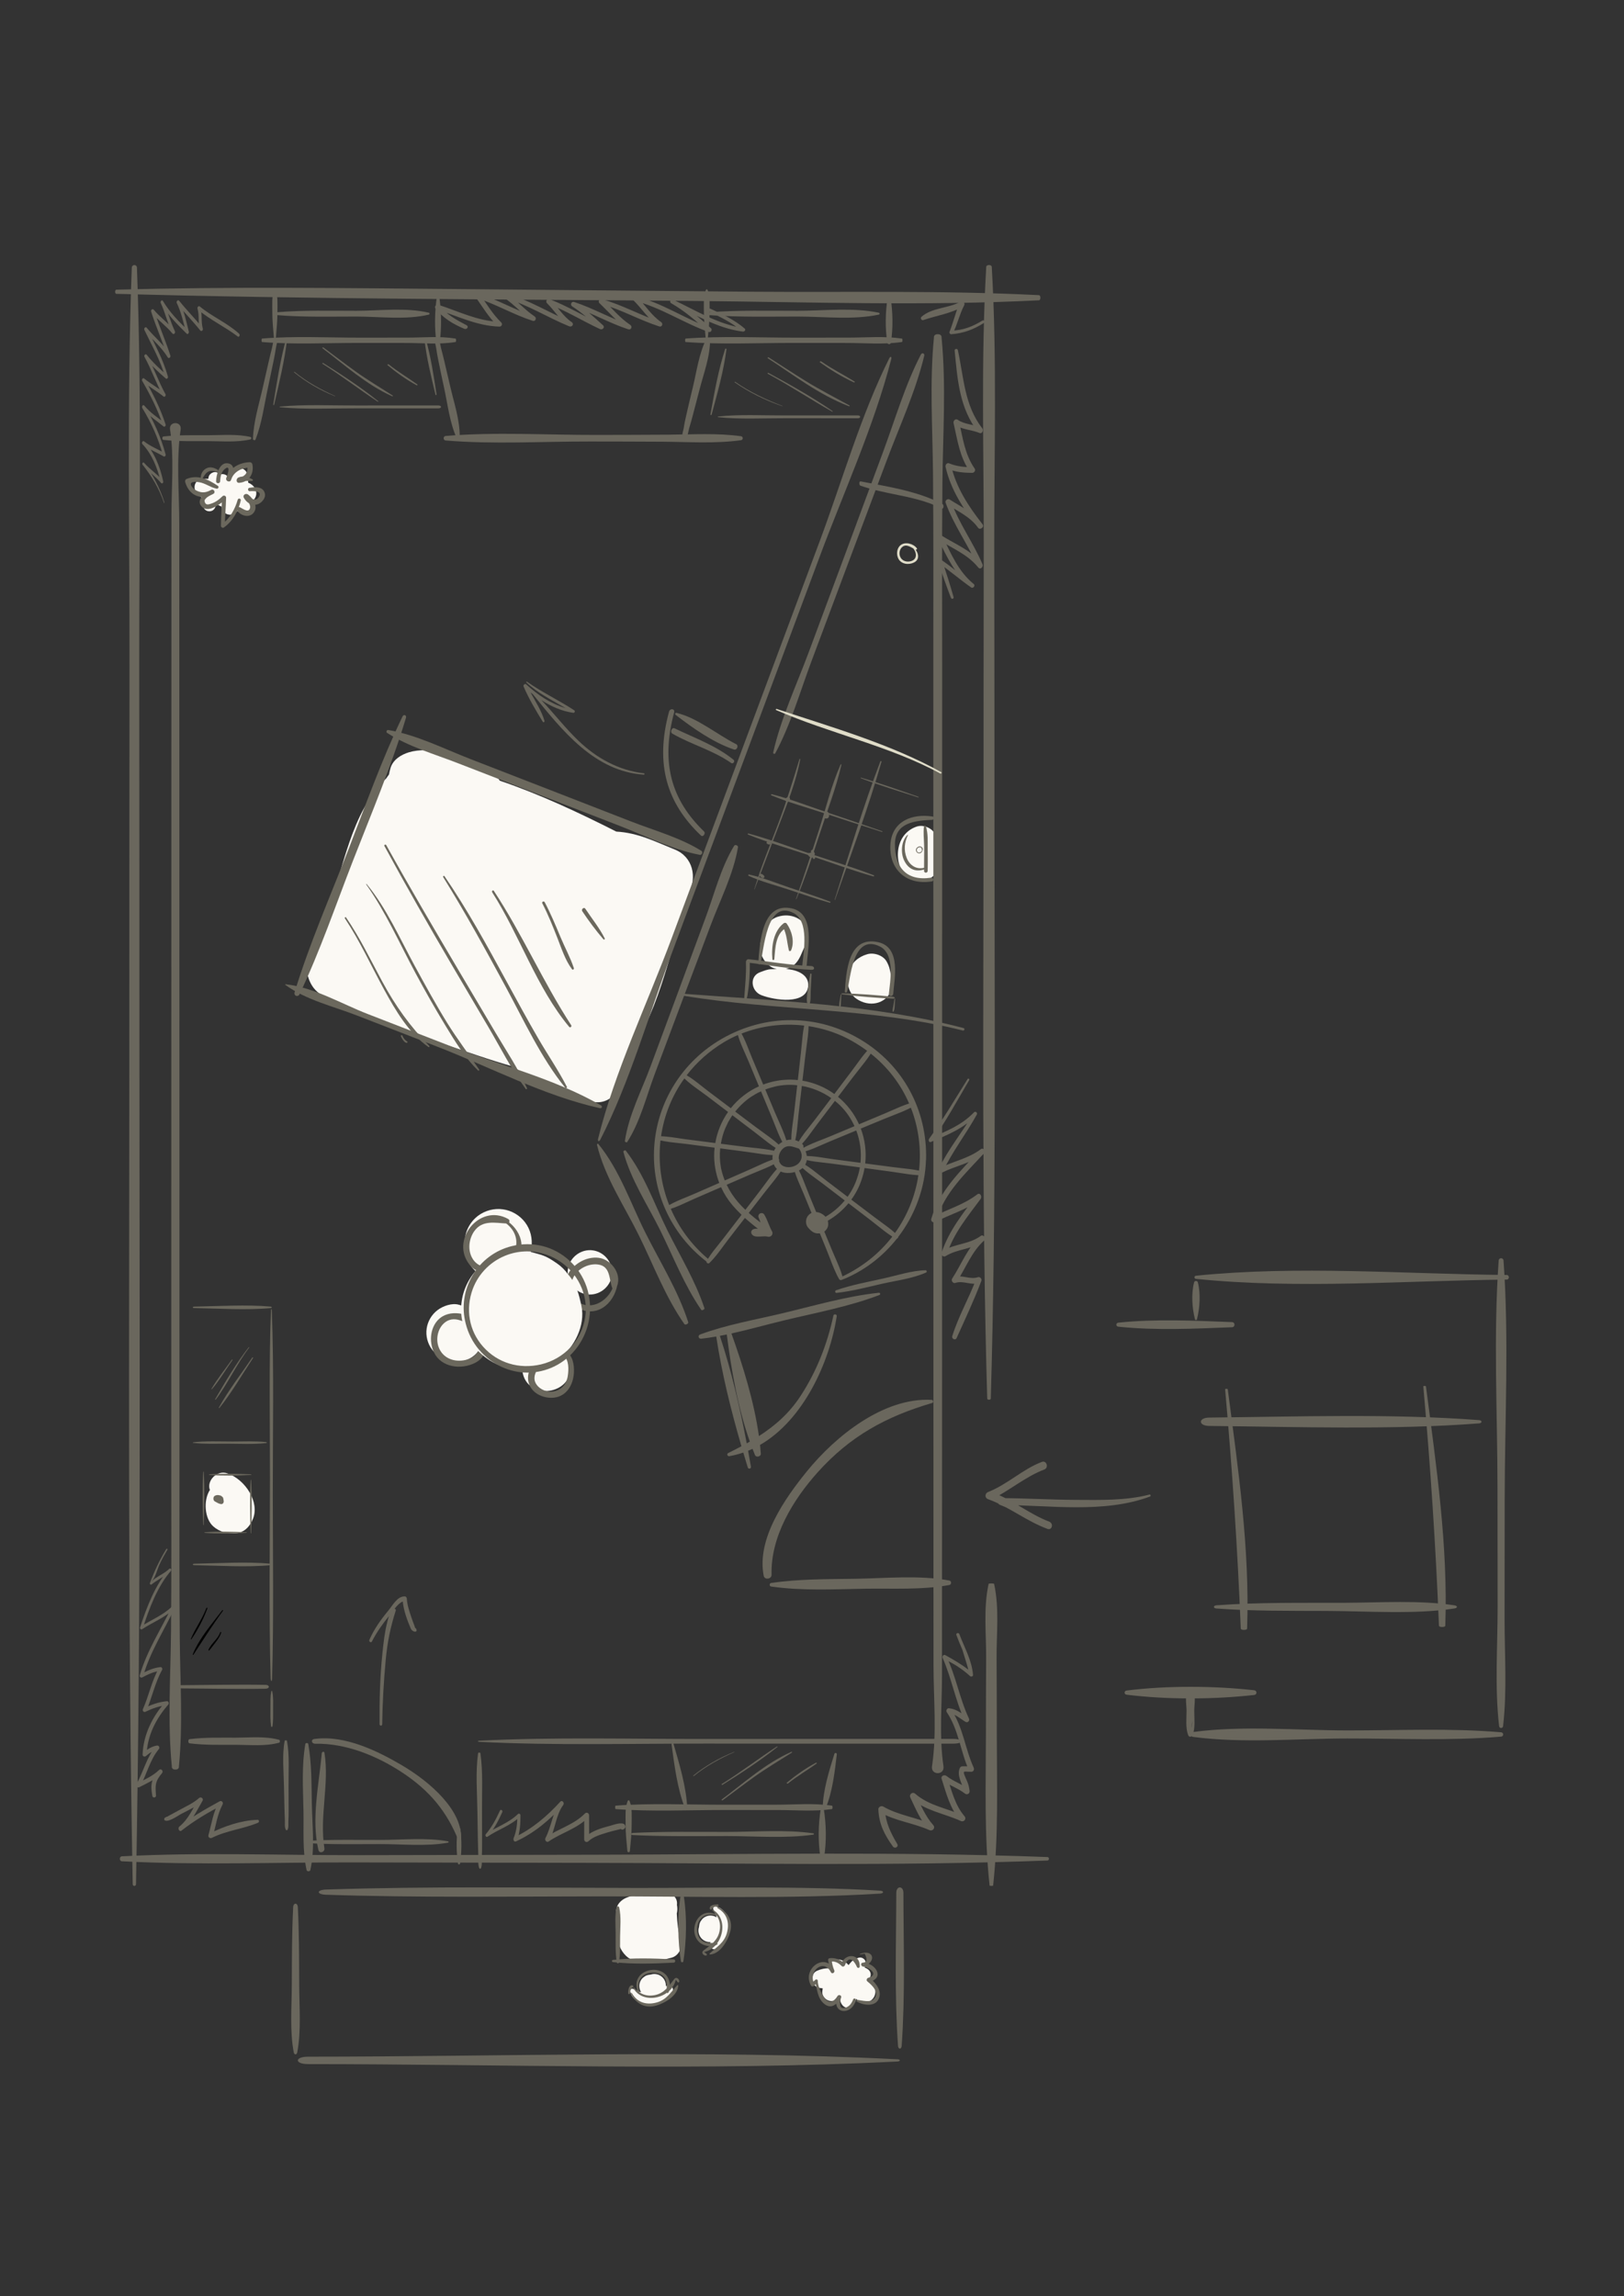 <?xml version="1.0" encoding="UTF-8"?>
<svg xmlns="http://www.w3.org/2000/svg" id="Ebene_1" data-name="Ebene 1" viewBox="0 0 841.89 1190.55">
  <rect x="0" y="0" width="841.89" height="1190.55" fill="#333333" stroke="none"/>
  <defs>
    <style>
      .cls-1 {
        fill: #010101;
      }

      .cls-1, .cls-2, .cls-3, .cls-4, .cls-5 {
        stroke-width: 0px;
      }

      .cls-2 {
        fill: #6a675d;
      }

      .cls-3 {
        fill: #dfdcc8;
      }

      .cls-4 {
        fill: #fbf9f4;
      }

      .cls-5 {
        fill: #6b685d;
      }
    </style>
  </defs>
  <g>
    <g>
      <path class="cls-4" d="M324.38,1013.92c6.17,6.07,16.36,2.92,23.6,1.15,3.72-.9,5.96-5.12,4.91-8.72-1.37-4.69-1.82-9.46-2.05-14.28.04-.21.11-.42.15-.63.22-1.19.2-2.5-.07-3.77,0-.06.02-.11.02-.16.41-3.65-2.57-6.03-5.79-6.48-1.86-.85-3.99-.87-5.84.22-4.82-.03-9.61.75-14.19,2.52-3.29,1.26-5.75,3.84-5.72,7.57.06,7.41-.78,16.92,4.99,22.59Z"></path>
      <path class="cls-2" d="M320.87,1017.53c.74-4.36.55-8.79.59-13.2.05-5.07.65-10.45-.48-15.41-.15-.66-1.18-.66-1.33,0-.98,4.3-.54,8.84-.5,13.23.05,5.12-.24,10.32.61,15.38.09.55,1.01.55,1.11,0h0Z"></path>
      <path class="cls-2" d="M349.22,1015.89c-10.49-.53-20.97-.86-31.41.28-.74.08-.74,1.07,0,1.15,10.44,1.14,20.92.81,31.41.28,1.1-.06,1.1-1.65,0-1.71h0Z"></path>
      <path class="cls-2" d="M354.26,1016.92c1.62-10.47,1.91-23.25.23-33.71-.14-.86-1.59-.86-1.73,0-1.69,10.47-1.4,23.24.23,33.71.1.64,1.18.64,1.28,0h0Z"></path>
    </g>
    <g>
      <path class="cls-4" d="M259.08,404.76c-2.97-4.56-8.94-7.83-13.13-9.5-9.7-3.86-23.28-8.4-33.96-5.21-3.94,1.18-8.36,3.81-9.6,8.34-.3,1.09-.56,2.14-.74,3.19-.47.62-.93,1.25-1.35,1.92-18.81,18.27-21.83,46.52-31.15,70.41-1.4,3.59-1.79,6.92-1.43,9.93-.36.5-.72,1.01-1.03,1.53-.67,1.09-1.38,2.15-2.13,3.19-.44.55-.64.81-.62.81-1.42,1.77-2.32,3.41-3.62,5.91-2.75,5.27-.99,12.74,2.27,16.94,2.23,2.87,5.57,4.95,9.16,5.71.25.18.49.36.77.51,17.75,9.95,37.61,16.37,56.88,22.68,11.94,3.91,24.47,8.49,37.11,12.01,8.53,6.82,17.53,13.5,28.43,12.65.52.3,1.05.6,1.59.88,2.55,1.34,8.53,4.21,6.06,2.57,9.88,6.55,20.62-1.93,20.24-13.52-.07-2.11.14-4.27.54-6.44,17.6-20.76,23.45-55.51,32.27-79.2.86-2.32,1.29-4.56,1.38-6.72,4.37-8.47,2.3-19.04-7.21-22.88-10.34-4.19-19.07-8.68-30.33-9.31-19.63-9.95-39.65-19.34-60.41-26.4Z"></path>
      <path class="cls-5" d="M155.28,515.49c10.63-22.3,18.74-46.19,27.7-69.22,9.55-24.54,19.93-48.94,27.5-74.18.38-1.25-1.2-1.87-1.77-.69-10.68,22.16-18.95,45.44-27.82,68.36-9.55,24.68-20.45,49.42-28.16,74.74-.55,1.81,1.74,2.7,2.56.99h0Z"></path>
      <path class="cls-5" d="M200.66,379.98c11.14,7.19,24.57,10.99,36.86,15.78,13.9,5.42,27.83,10.79,41.74,16.18,13.86,5.37,27.72,10.75,41.59,16.1,13.64,5.27,27.57,12.49,41.99,15.19,1.03.19,1.69-1.51.8-2.06-11.13-6.91-24.48-10.57-36.64-15.31-13.84-5.4-27.69-10.78-41.55-16.16-13.91-5.4-27.81-10.8-41.72-16.2-13.76-5.34-27.87-12.54-42.5-15.01-.75-.13-1.22,1.08-.58,1.5h0Z"></path>
      <path class="cls-5" d="M148.13,510.79c10.66,7.71,24.67,10.98,36.84,15.7,13.94,5.41,27.88,10.82,41.82,16.23,27.42,10.64,55.41,25.49,84.18,31.84,1.04.23,1.48-.92.56-1.45-24.14-13.92-53.19-21.09-79.11-31.15-13.94-5.41-27.88-10.82-41.82-16.23-13.6-5.28-27.7-13.71-42.31-15.39-.56-.06-.63.11-.17.44h0Z"></path>
      <path class="cls-5" d="M207.83,537.29c.42.93,1.9,3.81,3.28,3.33.13-.05.21-.25.15-.37-.14-.3-.36-.38-.63-.56-.96-.65-1.59-1.68-2.05-2.75-.21-.49-.96-.13-.75.36h0Z"></path>
      <path class="cls-5" d="M178.8,476.18c7.73,11.59,13.55,24.46,20.24,36.73,5.96,10.94,12.95,22.84,23.09,29.97.36.26.71-.27.41-.58-9.95-10.11-17.59-20.8-24.44-33.49-6.05-11.19-11.54-22.7-18.72-33.14-.27-.4-.85.1-.59.5h0Z"></path>
      <path class="cls-5" d="M189.84,458.54c10.04,14.11,17.38,30.8,25.63,46.12,4.87,9.05,9.91,17.99,15.24,26.74,5.01,8.2,10.26,17.1,17.19,23.66.3.28.7-.22.49-.53-5.46-8.09-11.36-15.75-16.52-24.1-5.98-9.67-11.46-19.69-16.91-29.71-7.74-14.24-14.63-29.94-24.9-42.36-.11-.13-.32.04-.21.18h0Z"></path>
      <path class="cls-5" d="M199.28,438.63c11.12,20.52,22.68,40.75,34.45,60.84,6.41,10.94,12.86,21.85,19.29,32.77,6.35,10.77,12.15,22.37,19.53,32.37.25.34.81-.02.64-.41-4.46-10.04-10.73-19.33-16.27-28.7-6.45-10.91-12.92-21.8-19.37-32.71-12.64-21.4-25.24-42.83-37.32-64.6-.32-.58-1.28-.14-.95.46h0Z"></path>
      <path class="cls-5" d="M229.77,454.79c11.52,18.47,21.96,37.62,32.37,56.83,9.49,17.51,18.43,37.05,30.92,52.38.33.4,1.07-.02.81-.52-4.47-8.67-10.02-16.75-14.9-25.16-5.65-9.75-11.03-19.67-16.43-29.58-10.1-18.55-20.26-37.14-32.13-54.47-.3-.44-.92.1-.64.54h0Z"></path>
      <path class="cls-5" d="M255.13,462.59c14.3,22.32,22.99,49.5,39.93,69.82.54.65,1.5-.16,1.04-.87-14.6-22.45-25.41-47.32-40.11-69.67-.39-.59-1.23.13-.86.72h0Z"></path>
      <path class="cls-5" d="M281.13,468.35c3.01,5.81,5.45,11.9,7.85,18.03,2.13,5.42,4.07,11.55,7.56,16.15.39.52,1.14-.01.94-.61-1.85-5.56-4.76-10.85-7-16.25-2.52-6.07-5.05-12.12-8.11-17.9-.41-.77-1.65-.19-1.24.6h0Z"></path>
      <path class="cls-5" d="M301.87,472.49c3.39,5.06,7,9.93,10.94,14.52.28.33.91-.01.69-.45-2.8-5.55-6.67-10.26-10.06-15.39-.71-1.08-2.28.26-1.57,1.32h0Z"></path>
    </g>
    <g>
      <path class="cls-4" d="M487.1,449.27c.79-2.19.81-4.26.31-6.53-.13-.69-.2-1-.21-.94-.28-2.35-.33-2.63-.16-.82-.37-3.11-.81-5.73-2.29-8.54-1.66-3.17-6.05-5.02-9.47-3.89-4.53,1.49-7.77,4.96-9.11,9.53-1.49,5.09-.75,12.32,3.63,15.8,6.29,5.01,14.48,3.16,17.3-4.62Z"></path>
      <path class="cls-5" d="M483.51,423.36c-10.62-1.67-20.91,2.38-21.87,14-1.12,13.55,8.47,21.81,21.49,19.62,1.26-.21.74-2.1-.5-1.91-12.59,1.89-18.89-5.3-18.68-17.68.19-11.14,10.81-11.88,19.31-12.33.92-.05,1.27-1.54.25-1.7h0Z"></path>
      <path class="cls-5" d="M479.9,449.7c-4.41,1.52-8.28-.78-9.89-4.94-1.55-4.02-1.18-7.97.68-11.77.06-.12-.08-.25-.19-.15-3.28,3.07-3.69,9.25-1.84,13.18,2.34,4.98,6.46,6.44,11.44,4.42.44-.18.28-.9-.19-.74h0Z"></path>
      <path class="cls-5" d="M479.01,428.45c-.49,3.26,0,6.65.06,9.95.09,4.38-.07,8.76-.04,13.14,0,1.21,1.83,1.23,1.87.02.12-3.82.07-7.65.03-11.48-.04-3.79.24-7.99-.93-11.63-.14-.44-.92-.56-1-.01h0Z"></path>
    </g>
    <path class="cls-2" d="M60.28,152.35c100.4,2.8,200.86,2.77,301.28,3.71,58.98.55,118.08,2.62,177.05-.36.98-.05.98-2.61,0-2.66-49.91-2.53-99.91-1.4-149.85-1.79-50.63-.4-101.25-.94-151.88-1.38-58.86-.51-117.74-1.31-176.59.33-.79.02-.79,2.13,0,2.15h0Z"></path>
    <path class="cls-2" d="M63.21,965.04c39.54,2.08,79.44.52,119.02.59,40.63.07,81.27.14,121.9.22,79.55.14,159.37,1.8,238.89-1.2,1-.04,1-1.76,0-1.8-78.48-2.97-157.25-1.35-235.77-1.21-40.63.07-81.26.14-121.9.22-40.62.07-81.57-1.54-122.15.6-1.44.08-1.44,2.51,0,2.59h0Z"></path>
    <path class="cls-2" d="M68.32,138.8c-2.58,68.67-1.12,137.65-1.19,206.37-.08,69.92-.1,139.84-.1,209.76-.01,140.67-.87,281.38,1.77,421.99.02,1.19,1.69,1.19,1.71,0,2.64-140.61,1.78-281.32,1.77-421.99,0-69.92-.02-139.84-.1-209.76-.08-68.72,1.39-137.7-1.19-206.37-.07-1.84-2.59-1.84-2.66,0h0Z"></path>
    <path class="cls-2" d="M511.27,138.38c-2.79,48.07-1.21,96.37-1.29,144.47-.09,48.95-.1,97.9-.11,146.85-.02,98.48-.94,196.99,1.91,295.42.02.83,1.82.83,1.85,0,2.86-98.44,1.93-196.95,1.91-295.42,0-48.95-.03-97.9-.11-146.85-.08-48.11,1.5-96.4-1.29-144.47-.07-1.29-2.8-1.29-2.87,0h0Z"></path>
    <path class="cls-2" d="M512.5,821.23c-2.78,12.81-1.2,25.69-1.28,38.51-.09,13.05-.1,26.1-.11,39.14-.02,26.25-.94,52.51,1.9,78.75.02.22,1.82.22,1.84,0,2.84-26.24,1.92-52.5,1.9-78.75,0-13.05-.03-26.1-.11-39.14-.08-12.82,1.49-25.7-1.28-38.51-.07-.34-2.78-.34-2.86,0h0Z"></path>
    <path class="cls-2" d="M489.11,915.81c-2.3-15.31-.78-31.46-.78-46.91,0-15.89.01-31.79.02-47.68.01-31.79.02-63.58.03-95.36.02-63.58.02-127.15.03-190.73,0-63.58.01-127.15.02-190.73,0-31.33-.16-62.67.12-94,.23-24.98,2-50.4-.43-75.3-.23-2.4-4.21-2.42-3.97,0,.04.41.08.82.12,1.24.22,2.28,3.5,2.28,3.73,0,.04-.41.08-.82.12-1.24.24-2.42-3.73-2.4-3.97,0-2.27,23.25-.69,46.92-.48,70.25.29,31.25.17,62.5.17,93.76,0,63.58.01,127.15.02,190.73,0,63.58,0,127.15.03,190.73.01,31.79.02,63.58.03,95.36,0,15.89.01,31.79.02,47.68,0,17.15,1.78,35.21-.78,52.2-.71,4.71,6.64,4.71,5.93,0h0Z"></path>
    <g>
      <path class="cls-2" d="M399.98,816.49c-.54-19.71,11.07-38.83,23.97-53.2,16.75-18.64,35.31-28.83,59.24-35.86.93-.27.71-1.57-.22-1.62-24.98-1.38-49.97,18.95-64.62,36.98-11.4,14.03-26.22,35.04-22.44,54.24.45,2.28,4.13,1.73,4.07-.54Z"></path>
      <path class="cls-2" d="M492.17,819.48c-15.73-2.91-32.82-1.16-48.76-.91-14.63.23-29.22.05-43.72,2.19-.9.13-.9,1.68,0,1.81,16.14,2.32,32.44,1.43,48.7,1.15,14.39-.24,29.62.73,43.79-1.94,1.14-.21,1.14-2.08,0-2.3Z"></path>
    </g>
    <g>
      <path class="cls-2" d="M595.83,774.91c-12.22,3.2-25.76,2.81-38.28,2.75-12.89-.07-25.76-.84-38.65-.92-2.12-.01-2.29,2.85-.47,3.53,8.69,3.25,15.95,9.21,24.65,12.46.33-1.2,1-2.4,1.33-3.6-10.84-4-19.34-11.54-30.46-15.58v3.77c8.34-3.67,17.42-11.64,27.42-15.41,2.44-.92,1.2-4.88-1.26-3.94-10.02,3.8-17.85,11.68-27.81,15.58-1.81.71-1.93,3.1-.04,3.77,10.86,3.9,19.97,11.46,30.83,15.4,2.26.82,3.2-2.78.98-3.6-8.7-3.2-15.98-9.12-24.69-12.33-.16,1.18-.32,2.35-.48,3.53,25.12.02,53.15,4.54,77.22-4.37.65-.24.4-1.23-.29-1.05h0Z"></path>
      <path class="cls-2" d="M584.04,878.67c21.03,2.6,45.1,2.49,66.15.14,1.56-.17,1.56-2.26,0-2.44-21.05-2.35-45.12-2.47-66.15.14-1.39.17-1.39,2,0,2.17h0Z"></path>
      <path class="cls-2" d="M638.68,685.49c-19.47-.75-39.56-1.74-58.96.29-1.33.14-1.33,1.94,0,2.08,19.4,2.03,39.49,1.04,58.96.29,1.71-.07,1.71-2.6,0-2.66h0Z"></path>
      <path class="cls-2" d="M618.44,889.15c-.11,1.59-.47,8.03-1.94,9.06.59.46,1.19.92,1.78,1.38,1.45-3.82.82-8.64.83-12.68.02-3.48,1.1-8.4-1.03-11.34-.52-.72-1.42-.72-1.94,0-2.13,2.94-1.05,7.86-1.03,11.34.02,4.04-.61,8.86.83,12.68.77,2.02,3.4.02,2.03-1.19-1.23-1.08.63-7.43.69-9.25,0-.15-.21-.14-.22,0h0Z"></path>
      <path class="cls-2" d="M618.55,900.56c25.94,3.43,53.65.83,79.81.81,26.5-.03,53.4,1.28,79.81-.96,1.45-.12,1.45-2.14,0-2.26-26.41-2.24-53.32-.93-79.81-.96-26.16-.03-53.87-2.62-79.81.81-1.65.22-1.65,2.36,0,2.57h0Z"></path>
      <path class="cls-2" d="M779.21,894.93c2.12-18.32.75-37.41.77-55.85.02-20.67.04-41.33.06-62,.04-40.96,2.31-82.63-.6-123.5-.12-1.63-2.4-1.63-2.52,0-2.78,39-.65,78.76-.61,117.85.02,20.68.04,41.35.06,62.03.02,20.27-1.56,41.33.77,61.47.15,1.34,1.91,1.34,2.07,0h0Z"></path>
      <path class="cls-2" d="M781.05,661.06c-53.16-.52-108.07-5-161.06.38-1.04.11-1.04,1.52,0,1.63,52.99,5.39,107.9.91,161.06.38,1.54-.02,1.54-2.38,0-2.39h0Z"></path>
      <path class="cls-2" d="M620.49,684.07c1.52-5.81,2-13.37.48-19.2-.25-.97-1.7-.97-1.95,0-1.52,5.83-1.05,13.39.48,19.2.13.5.87.5,1,0h0Z"></path>
      <g>
        <path class="cls-2" d="M766.73,738c-45.19,3.47-94.2,1.79-139.87,1.32-5.75-.06-5.75-4.27,0-4.33,45.67-.47,94.68-2.15,139.87,1.32,1.73.13,1.73,1.56,0,1.69h0Z"></path>
        <path class="cls-2" d="M630.63,833.98c18.87,1.39,37.92,1.18,56.98,1.26,21.44.08,45.89,1.9,66.38-1.28,1.72-.27,1.72-1.35,0-1.62-17.92-2.78-38.22-1.4-56.97-1.32-22.14.09-44.48-.32-66.39,1.3-1.78.13-1.78,1.54,0,1.67h0Z"></path>
        <path class="cls-2" d="M737.85,718.85c3.69,41.36,6.45,82.68,8.11,124.06.04.88,3.26.88,3.29,0,1.46-41.33-4.66-82.81-10.02-124.06-.05-.37-1.41-.37-1.38,0h0Z"></path>
        <path class="cls-2" d="M635.11,720.35c3.69,41.36,6.45,82.68,8.11,124.06.04.88,3.26.88,3.29,0,1.46-41.33-4.66-82.81-10.02-124.06-.05-.37-1.41-.37-1.38,0h0Z"></path>
      </g>
    </g>
    <path class="cls-2" d="M135.85,177.33c16.58,1.38,33.2.46,49.79.47,8.3,0,16.6.01,24.9.02,8.53,0,17.11.91,25.63-.5.34-.06.35-1.8,0-1.76,0,0-.19.03-.23.04-.33.05-.33,1.74,0,1.68.08-.01.15-.03.23-.04.32-.05.32-1.56,0-1.61-.08-.01-.15-.03-.23-.04-.33-.05-.33,1.63,0,1.68.04,0,.23.04.23.04.35.04.34-1.7,0-1.76-8.27-1.37-16.61-.5-24.9-.5-8.3,0-16.6.01-24.9.02-16.83.01-33.7-.93-50.52.47-.35.03-.35,1.77,0,1.8h0Z"></path>
    <path class="cls-2" d="M355.45,177.33c18.53,1.38,37.11.46,55.65.47,9.27,0,18.55.01,27.82.02,9.53,0,19.12.91,28.64-.5.38-.06.39-1.8,0-1.76,0,0-.21.03-.26.04-.37.05-.37,1.74,0,1.68.09-.01.17-.03.26-.04.35-.05.35-1.56,0-1.61-.09-.01-.17-.03-.26-.04-.37-.05-.37,1.63,0,1.68.04,0,.26.04.26.04.39.04.38-1.7,0-1.76-9.25-1.37-18.57-.5-27.82-.5-9.27,0-18.55.01-27.82.02-18.81.01-37.66-.93-56.47.47-.39.03-.39,1.77,0,1.8h0Z"></path>
    <path class="cls-2" d="M88.17,222.68c2.14,14.33.73,29.44.72,43.89,0,14.87-.01,29.75-.02,44.62-.01,29.75-.02,59.49-.03,89.24-.02,59.49-.02,118.98-.03,178.47s-.01,118.98-.02,178.47c0,29.32.15,58.64-.12,87.96-.21,23.38-1.86,47.16.4,70.46.22,2.25,3.91,2.27,3.69,0-.04-.39-.07-.77-.11-1.16-.21-2.13-3.26-2.13-3.47,0-.04.39-.07.77-.11,1.16-.22,2.27,3.47,2.25,3.69,0,2.11-21.76.64-43.91.44-65.73-.27-29.24-.15-58.49-.16-87.73,0-59.49-.01-118.98-.02-178.47,0-59.49,0-118.98-.03-178.47-.01-29.75-.02-59.49-.03-89.24,0-14.87-.01-29.75-.02-44.62,0-16.04-1.65-32.95.72-48.85.66-4.41-6.17-4.41-5.51,0h0Z"></path>
    <path class="cls-2" d="M86.23,803.1c-3.43,5.6-6.21,11.51-8.53,17.73-.18.49.45,1,.84.69,3.27-2.58,6.99-4.21,10.06-7.13l-.91-.98c-7.22,8.28-11.66,19.84-15.08,30.43-.21.65.54,1.22,1.06.88,5.58-3.71,11.75-5.91,16.67-10.72-.4-.34-.81-.67-1.21-1.01-5.69,11.83-12.95,22.8-16.68,35.63-.25.86.65,1.43,1.31,1.08,3.09-1.63,5.96-3.04,9.44-3.38-.26-.5-.53-.99-.8-1.49-3.72,6.6-5.23,14.3-8.28,21.26-.43.97.42,1.85,1.31,1.41,3.39-1.64,7.32-3.06,11.06-3.38-.23-.6-.46-1.2-.69-1.8-6.62,7.45-11.48,16.89-11.88,27.35-.04,1.05,1.12,1.37,1.77.79,1.85-1.66,3.76-2.84,6.14-3.25-.34-.63-.68-1.26-1.02-1.88-4.83,5.75-6.4,13.23-10.08,19.72-.6,1.06.55,2.05,1.47,1.58,4.17-2.13,8.28-3.94,11.77-7.27-.51-.55-1.02-1.1-1.53-1.65-4.11,4.81-4.52,7.59-3.45,13.51.2,1.14,1.97.88,1.88-.27-.38-5.08-.63-7.2,3.11-11.59.95-1.11-.49-2.65-1.53-1.65-3.35,3.21-7.33,4.88-11.32,6.92.49.53.98,1.05,1.47,1.58,3.57-6.31,5.04-13.69,9.71-19.29.74-.89,0-2.06-1.02-1.88-2.73.47-4.96,1.95-7.05,3.85.59.26,1.18.52,1.77.79.34-9.88,4.99-18.8,11.2-25.85.55-.62.2-1.88-.69-1.8-4.13.37-8.28,1.88-12.03,3.71.44.47.88.94,1.31,1.41,3.02-6.96,4.52-14.7,8.21-21.3.34-.6-.09-1.56-.8-1.49-3.81.39-6.94,1.89-10.34,3.71.44.36.87.72,1.31,1.08,3.61-12.7,10.75-23.57,16.3-35.3.4-.84-.56-1.66-1.21-1.01-4.8,4.76-10.86,6.89-16.31,10.56.35.29.71.59,1.06.88,3.27-10.28,7.61-21.77,14.6-29.86.57-.66-.29-1.58-.91-.98-2.75,2.65-6.44,3.86-9.11,6.44,1.92-1.86,2.79-5.9,4-8.55,1.23-2.72,2.68-5.32,4.18-7.88.21-.35-.31-.67-.52-.33h0Z"></path>
    <path class="cls-2" d="M501.59,559.49c-6.51,10.4-12.76,21.05-19.92,30.94-.49.68-.07,2.08.89,1.67,8.65-3.69,16.82-6.85,23.68-13.99-.48-.4-.95-.8-1.43-1.2-5.79,10-13.16,18.69-18.2,29.23-.61,1.27.58,2.42,1.7,1.86,7.19-3.61,14.9-4.77,21.51-9.76-.52-.74-1.04-1.48-1.56-2.22-9.81,10.62-21.1,21.05-25.47,35.9-.39,1.34.99,2.19,1.99,1.68,7.8-4.03,16.15-6.25,23.3-11.73-.56-.8-1.13-1.6-1.69-2.4-7.03,9.51-14.42,18.4-18.27,30.08-.44,1.32,1.06,2.37,2.06,1.74,6.22-3.9,13.57-3.33,19.7-7.84-.57-.81-1.14-1.62-1.71-2.43-6.64,5.91-9.68,14.41-14.55,21.88-.73,1.12.47,2.66,1.6,2.28,4.19-1.42,8.28,1.45,12.54,0-.58-.64-1.16-1.28-1.75-1.91-3.78,9.97-9.17,19.24-12.35,29.47-.45,1.44,1.63,2.4,2.24,1.04,4.41-9.79,9.03-19.59,12.84-29.68.42-1.11-.8-2.24-1.75-1.91-4.19,1.43-8.28-1.44-12.53,0,.53.76,1.07,1.52,1.6,2.28,4.71-7.23,7.67-15.53,14.1-21.26,1.25-1.11-.39-3.4-1.71-2.43-6.14,4.51-13.45,3.92-19.7,7.85.69.58,1.38,1.16,2.06,1.74,3.68-11.16,10.84-19.67,17.54-28.74.92-1.25-.29-3.48-1.69-2.4-7.11,5.46-15.5,7.76-23.26,11.8.66.56,1.33,1.12,1.99,1.68,4.15-14.32,15.26-24.43,24.68-34.69,1.02-1.11-.33-3.15-1.56-2.22-6.57,4.98-14.33,6.23-21.46,9.85.57.62,1.13,1.24,1.7,1.86,4.98-10.54,12.03-19.48,17.62-29.6.54-.99-.69-1.97-1.43-1.2-6.59,6.87-14.59,9.87-22.88,13.46.3.56.59,1.11.89,1.67,7.21-10.09,13.17-21.04,19.48-31.81.35-.59-.5-1.11-.85-.55h0Z"></path>
    <path class="cls-2" d="M492.98,310.01c-2.36-6.11-4.49-12.28-6.57-18.49-.29-.88.82-1.77,1.6-1.23,5.67,3.92,10.87,8.45,16.54,12.37-.45.59-.91,1.17-1.36,1.76-8.14-6.56-12.33-15.75-16.88-24.91-.56-1.13.62-2.57,1.82-1.82,7.52,4.69,15.21,7.56,20.97,14.63-.73.56-1.46,1.12-2.18,1.69-4.89-11.5-12.47-21.55-16.71-33.37-.43-1.2,1.09-2.28,2.12-1.63,6.22,3.95,12.57,6.86,17.07,12.89,1,1.34-1.29,3.1-2.32,1.79-7.49-9.53-14.2-19.67-16.9-31.64-.22-.98.7-2.27,1.82-1.82,3.96,1.61,7.78,1.98,12,2.01-.43.74-.85,1.48-1.27,2.22-5.33-7.72-6.34-16.21-8.41-25.14-.27-1.15,1.04-2.47,2.17-1.67,3.34,2.4,8.25,2.39,12.04,3.98-.48.82-.96,1.65-1.44,2.47-9.73-12.43-10.73-27.25-12.2-42.36-.09-.96,1.46-1.15,1.66-.23,3.07,14.04,3.38,28.69,12.62,40.49.78.99.11,3.12-1.44,2.47-4.09-1.71-9.1-1.67-12.75-4.28.72-.56,1.45-1.11,2.17-1.67,2.01,8.67,2.92,16.9,8.11,24.43.65.94-.22,2.23-1.27,2.22-4.6-.03-8.51-.38-12.79-2.12.61-.61,1.21-1.21,1.82-1.82,2.59,11.46,8.97,21.21,16.14,30.33-.77.6-1.55,1.19-2.32,1.79-4.16-5.57-10.28-8.25-15.98-11.89.71-.54,1.41-1.09,2.12-1.63,4.12,11.6,11.57,21.45,16.34,32.73.56,1.31-1.1,3.03-2.18,1.69-5.57-6.86-13.11-9.71-20.34-14.29.61-.61,1.21-1.21,1.82-1.82,4.37,8.94,8.23,18.23,16.17,24.67.99.8-.32,2.49-1.36,1.76-5.66-3.94-10.85-8.48-16.51-12.42.53-.41,1.07-.82,1.6-1.23,2.06,6.2,4.05,12.41,5.82,18.69.25.89-1.04,1.2-1.35.37h0Z"></path>
    <path class="cls-2" d="M365.92,150.35c-1.41,3.55-.99,7.57-1.02,11.35-.03,4.41.47,8.7.86,13.09.07.79,1.16.79,1.23,0,.39-4.39.89-8.68.86-13.09-.03-3.77.39-7.8-1.02-11.35-.18-.45-.74-.45-.92,0h0Z"></path>
    <path class="cls-2" d="M460.14,154.31c-1.17,7.69-1.35,15.74-.14,23.43.14.91,1.69.91,1.83,0,1.21-7.69,1.04-15.74-.14-23.43-.12-.77-1.44-.77-1.56,0h0Z"></path>
    <path class="cls-2" d="M367.73,163.39c15.23,1.13,30.63.73,45.9.74,13.63,0,28.66,1.84,42.02-1.02.47-.1.47-.85,0-.95-13.36-2.86-28.39-1.03-42.02-1.02-15.27.01-30.67-.39-45.9.74-.98.07-.98,1.45,0,1.52h0Z"></path>
    <path class="cls-2" d="M142.09,150.35c-1.26,3.55-.89,7.57-.91,11.35-.03,4.41.42,8.7.77,13.09.06.79,1.04.79,1.1,0,.35-4.39.8-8.68.77-13.09-.03-3.77.35-7.8-.91-11.35-.16-.45-.66-.45-.82,0h0Z"></path>
    <path class="cls-2" d="M226.39,154.31c-1.05,7.69-1.21,15.74-.12,23.43.13.91,1.51.91,1.64,0,1.08-7.69.93-15.74-.12-23.43-.11-.77-1.29-.77-1.39,0h0Z"></path>
    <path class="cls-2" d="M143.7,163.39c13.63,1.13,27.41.73,41.07.74,12.19,0,25.64,1.84,37.6-1.02.42-.1.42-.85,0-.95-11.96-2.86-25.4-1.03-37.6-1.02-13.66.01-27.44-.39-41.07.74-.88.07-.88,1.45,0,1.52h0Z"></path>
    <path class="cls-2" d="M510.06,167.45c-5.33,3.4-10.61,5.36-16.93,5.84-.57.04-1.12-.64-.91-1.19,1.92-4.87,3.18-9.98,5.1-14.84.67.52,1.35,1.04,2.02,1.55-6.16,3.74-13.91,4.8-20.68,7.14-.94.33-1.72-1.02-.98-1.68,5.51-4.87,13.96-4.31,20.27-7.84,1.24-.69,2.52.67,1.88,1.88-2.43,4.65-3.47,9.86-5.9,14.51-.27-.47-.54-.94-.81-1.42,6.02-.05,11.13-2.1,16.2-5.21.8-.49,1.51.75.73,1.25h0Z"></path>
    <g>
      <path class="cls-2" d="M465.23,1067.7c-98.82-5.04-205.64-1.35-305.45-1.35-7.17,0-7.17,3.85,0,3.85,99.82,0,206.64,3.69,305.45-1.35,1.66-.08,1.66-1.07,0-1.16h0Z"></path>
      <path class="cls-2" d="M467.43,1060.75c1.86-26.12.95-53.09.9-79.35,0-3.75-3.68-3.75-3.69,0-.05,26.27-.96,53.23.9,79.35.14,1.91,1.75,1.91,1.89,0h0Z"></path>
      <path class="cls-2" d="M456.15,980.27c-41.25-2.5-84.33-1.36-126.11-1.41-53.53-.06-107.7-.95-161.02.83-5.02.17-5.02,2.53,0,2.7,47.53,1.58,95.55.88,143.25.84,47.44-.04,97.04,1.42,143.87-1.42,2.21-.13,2.21-1.41,0-1.54h0Z"></path>
      <path class="cls-2" d="M151.98,988.87c-.68,13.41-.66,26.84-.71,40.29-.04,11.52-1.1,23.82,1.01,34.93.27,1.42,1.55,1.42,1.82,0,2.11-11.11,1.05-23.41,1.01-34.93-.05-13.45-.02-26.87-.71-40.29-.13-2.46-2.31-2.46-2.43,0h0Z"></path>
    </g>
    <path class="cls-2" d="M480.08,601.34c.71-25.89-11.98-49.19-33.94-62.33-22.24-13.31-49.11-13.47-71.89-.44-20.52,11.81-33.64,32.8-35.11,56.16-1.45,23.03,8.68,45.18,27.11,59.36-.02.3.11.6.36.79.37.28.86.26,1.18-.05l.21-.21-.27-.27h0s.27.26.27.26c2.58-2.56,4.81-5.59,6.97-8.53.86-1.17,1.71-2.33,2.58-3.46l8.61-11.13c.45.4.91.8,1.37,1.19l.71.6c1.51,1.28,3.05,2.59,4.67,3.8-.88-.05-1.79-.04-2.55.33-.4.2-.72.56-.86.99-.14.43-.1.89.11,1.28.28.53.72.92,1.31,1.16.85.35,1.83.32,2.54.3h.19c.4-.01.81-.04,1.23-.07,1.09-.07,2.22-.14,3.11.12.75.22,1.59-.06,2.08-.68.47-.59.53-1.4.16-2.05-.71-1.26-1.28-2.66-1.82-4.01-.62-1.54-1.26-3.13-2.15-4.62l-.03-.06c-.47-.77-1.42-1.04-2.21-.62-.77.41-1.09,1.32-.74,2.11.23.56.45,1.13.66,1.67.1.29.2.58.3.88-.13-.09-.25-.19-.38-.28-1.01-.76-2.05-1.54-3.01-2.34-.97-.8-1.86-1.56-2.7-2.31l2.95-3.81c1.81-2.33,3.62-4.66,5.42-7,.86-1.11,1.76-2.22,2.66-3.34,1.9-2.35,3.86-4.77,5.53-7.32,2.06.93,4.72,1.01,7.34.25.86,2.73,2.04,5.42,3.17,8.03.53,1.21,1.05,2.41,1.54,3.6l3.93,9.6c-1.52.72-2.59,2.16-2.81,3.84-.12.94,0,1.85.37,2.69.32.74.79,1.25,1.21,1.66l.13.14c.35.37.71.76,1.16,1.08l.22.16c.32.23.62.46,1.19.68,1.05.43,1.92.4,2.79.32.02,0,.04,0,.06,0l.22.53c1.09,2.67,2.17,5.34,3.27,8,.59,1.43,1.15,2.89,1.71,4.36,1.4,3.65,2.84,7.42,4.77,10.82.18.31.48.5.81.53.13.01.27,0,.41-.05l-.12-.36.17.35c11.13-4.35,21.05-11.75,28.69-21.41.19-.06.36-.17.48-.33.13-.16.2-.35.21-.55,8.9-11.62,14.01-25.83,14.39-40.03ZM436.75,661.81c-.96-3.33-2.39-6.58-3.77-9.74-.58-1.33-1.16-2.64-1.7-3.96-1.09-2.64-2.18-5.27-3.27-7.91l-.68-1.65c1.17-.88,1.96-2.23,2.01-3.53.03-.79-.03-1.48-.2-2.1,4.03-2.31,7.72-5.42,10.72-9.05l4.02,3.08c2.35,1.8,4.7,3.6,7.05,5.39,1.21.92,2.42,1.89,3.63,2.86,2.57,2.05,5.22,4.17,8.01,5.96-6.75,8.75-15.43,15.68-25.81,20.63ZM347.73,626.74c2.96-.93,5.84-2.27,8.65-3.57,1.2-.55,2.39-1.11,3.57-1.62l13.85-6.02c1.52,3.37,3.51,6.52,5.93,9.37,1.39,1.64,2.96,3.3,4.7,4.95l-9.39,12.2c-.79,1.03-1.62,2.05-2.45,3.08-1.95,2.41-3.95,4.89-5.58,7.54-8.47-7.2-14.94-15.91-19.27-25.93ZM419.19,532.05c7.08,1.07,13.82,3.21,20.04,6.35,3.62,1.88,7.08,4.04,10.3,6.43-2.05,2.3-3.89,4.84-5.68,7.31-.84,1.16-1.67,2.3-2.52,3.42-1.79,2.36-3.58,4.73-5.37,7.1l-3.43,4.55c-4.89-3.54-10.59-5.92-16.54-6.9l.52-4.46c.35-2.95.7-5.91,1.04-8.86.17-1.52.39-3.06.6-4.6.47-3.4.96-6.9,1.04-10.35ZM471.29,572.14c-3.02.96-5.99,2.28-8.87,3.55-1.31.58-2.61,1.16-3.91,1.7-2.72,1.13-5.43,2.27-8.15,3.41l-5.04,2.11c-1.23-2.72-2.76-5.31-4.58-7.69-1.84-2.41-3.96-4.61-6.31-6.54l2.76-3.62c1.81-2.37,3.62-4.74,5.42-7.12.92-1.22,1.89-2.43,2.86-3.64,2.05-2.57,4.16-5.22,5.94-8.01,8.8,7.02,15.48,15.7,19.87,25.84ZM418.23,601.49c2.93.69,6,1.03,8.98,1.35,1.31.15,2.61.29,3.89.46l14.66,1.97c-.32,1.9-.79,3.74-1.4,5.48-1.11,3.45-2.78,6.73-4.96,9.77l-10.82-8.23c-1.12-.85-2.25-1.75-3.37-2.65-2.5-2-5.07-4.05-7.8-5.75.42-.74.7-1.55.83-2.41ZM420.71,599.48c-.82-.07-1.64-.12-2.46-.14-.1-.81-.31-1.62-.63-2.41,2.93-.88,5.79-2.16,8.57-3.39,1.2-.53,2.4-1.06,3.6-1.56l14.1-5.86c2.02,5.35,2.78,11.12,2.19,16.78l-13.58-1.79c-1.4-.18-2.82-.41-4.25-.63-2.48-.39-5.02-.79-7.54-1ZM411.73,576.45c-.16,1.41-.36,2.84-.56,4.28-.46,3.33-.94,6.77-.96,10.14-.85-.01-1.72.1-2.56.34-1.04-3.4-2.53-6.73-3.97-9.96-.64-1.43-1.27-2.85-1.87-4.27-1.13-2.7-2.27-5.4-3.4-8.1l-1.68-3.99c2.03-.76,4.04-1.29,5.59-1.67,3.56-.75,7.25-.95,10.97-.53l-1.56,13.76ZM405.56,592.07c-.68.38-1.32.83-1.9,1.35-2.54-2.31-5.4-4.37-8.17-6.36-1.26-.91-2.52-1.81-3.73-2.73-2.36-1.79-4.73-3.57-7.09-5.34l-3.54-2.66c2.43-3.02,5.28-5.67,8.24-7.66.44-.25.89-.52,1.38-.83.62-.38,1.32-.82,1.95-1.14l1.82-.86,2.11,5.08c1.11,2.69,2.23,5.37,3.35,8.06.54,1.3,1.06,2.63,1.59,3.97,1.2,3.06,2.44,6.23,4,9.15ZM432.84,570.79c3.59,2.89,6.51,6.34,8.67,10.25.52.91,1.01,1.87,1.46,2.86l-13.08,5.47c-1.31.55-2.65,1.07-3.99,1.59-3.12,1.21-6.33,2.47-9.27,4.08-.06-.09-.12-.18-.19-.27.04-.14.07-.28.07-.43,0-.4-.17-.78-.48-1.07-.08-.08-.17-.15-.25-.23,2.09-2.24,3.94-4.79,5.73-7.27.77-1.07,1.54-2.12,2.32-3.15l9.01-11.85ZM422.62,580.33c-.85,1.13-1.75,2.25-2.65,3.39-2.07,2.6-4.21,5.29-5.93,8.14-.57-.3-1.15-.53-1.76-.7.7-3.07,1-6.3,1.29-9.42.12-1.32.24-2.62.39-3.91l1.72-14.8c5.46.95,10.71,3.12,15.25,6.32l-8.31,10.98ZM373.39,595.41l4.93.65c2.9.38,5.81.77,8.71,1.15,1.39.18,2.8.4,4.21.61,3.06.47,6.21.95,9.32,1.09-.13.77-.15,1.55-.06,2.32-2.78.98-5.52,2.25-8.18,3.48-1.3.6-2.6,1.2-3.9,1.77-2.75,1.2-5.51,2.41-8.26,3.62l-4.44,1.95c-.77-1.93-1.38-3.91-1.82-5.88l-.06-.27c-.05-.23-.09-.46-.13-.62v-.13c-.57-3.16-.68-6.43-.36-9.74ZM373.71,593.02c.45-2.75,1.18-5.37,2.17-7.8.2-.4.47-.98.74-1.59.32-.7.67-1.49.88-1.86.28-.44.55-.91.85-1.42.36-.62.77-1.32,1.17-1.9.05-.07.1-.14.15-.21,1.52,1.16,3.04,2.31,4.56,3.47,2.3,1.75,4.61,3.51,6.92,5.25,1.12.85,2.24,1.73,3.36,2.62,2.44,1.93,4.95,3.92,7.6,5.6-.33.47-.61.96-.84,1.47-3.4-.77-6.96-1.15-10.41-1.51-1.55-.16-3.09-.33-4.6-.52-2.95-.38-5.91-.76-8.87-1.13l-3.67-.47ZM370.8,592.65l-15.32-1.97c-1.28-.16-2.57-.36-3.87-.56-2.25-.34-4.55-.69-6.85-.88-.69-.06-1.37-.1-2.06-.12,1.56-10.84,5.72-21.17,12.07-29.96,2.49,2.39,5.38,4.47,8.18,6.48,1.19.85,2.36,1.7,3.5,2.56l10.98,8.33c-3.37,4.8-5.65,10.35-6.62,16.12ZM370.53,603.86v.04s0,.11,0,.11c.02.12.04.24.06.35l.09.6c.03.23.06.46.1.69l.08.39c.02.16.05.32.08.48.07.36.14.72.22,1.08.42,1.91.99,3.83,1.71,5.72l-12.86,5.63c-1.3.57-2.63,1.11-3.97,1.66-3.07,1.25-6.24,2.55-9.13,4.19-4.22-10.63-5.77-22.18-4.51-33.51,3.13.72,6.41,1.07,9.6,1.4,1.43.15,2.86.3,4.25.49l14.19,1.86c-.31,2.96-.29,5.94.07,8.83ZM403.87,601.93c.09-.19.11-.41.07-.62-.04-.18-.12-.35-.25-.48-.14-1.95.74-4.03,2.29-5.38,2.19-1.9,4.52-1.12,7.21-.23.35.12.69.23,1.04.34,1.31,1.71,1.71,3.7,1.09,5.5-.67,1.95-2.41,3.37-4.78,3.91-2.66.61-5.84-.1-6.68-3.05ZM448.53,603.22c.67-6.1-.11-12.32-2.29-18.07l3.85-1.59c2.79-1.15,5.57-2.3,8.36-3.46,1.41-.59,2.85-1.15,4.3-1.71,3.16-1.23,6.42-2.5,9.44-4.08,4.03,10.28,5.49,21.52,4.23,32.63-2.93-.61-5.97-.95-8.92-1.27-1.42-.16-2.83-.31-4.22-.5-2.91-.39-5.82-.77-8.74-1.15-2-.26-4-.52-6-.78ZM415.64,541.38c-.13,1.42-.26,2.84-.42,4.24-.34,2.96-.67,5.92-1,8.88l-.62,5.49c-2.13-.22-4.27-.27-6.38-.14-3.95.22-7.83,1.06-11.57,2.48l-5.85-13.95c-.5-1.2-.99-2.43-1.47-3.67-1.16-2.97-2.36-6.03-3.92-8.82,10.16-4.02,21.34-5.44,32.48-4.14-.66,3.16-.96,6.45-1.25,9.64ZM382.53,536.66c.95,3.3,2.39,6.54,3.79,9.67.59,1.33,1.19,2.65,1.73,3.97l5.39,12.94c-5.68,2.57-10.71,6.48-14.59,11.35l-11.87-8.96c-1.04-.79-2.08-1.61-3.12-2.44-2.54-2.01-5.15-4.09-7.89-5.68,5.24-6.81,11.74-12.58,19.34-17.17,2.28-1.36,4.7-2.61,7.22-3.7ZM388.52,624.51l-2.11,2.75c-1.39-1.32-2.6-2.58-3.7-3.85-2.44-2.83-4.45-5.9-6-9.14l3.49-1.51c2.74-1.18,5.47-2.37,8.2-3.56,1.41-.61,2.85-1.2,4.3-1.79,2.81-1.15,5.71-2.33,8.44-3.74.08.2.17.4.27.59.34.69.79,1.3,1.34,1.82-2.17,2.4-4.13,5.07-6.03,7.66-.92,1.26-1.84,2.51-2.78,3.72-1.81,2.35-3.62,4.7-5.43,7.06ZM416.04,605.6c2.19,2.03,4.67,3.83,7.08,5.58,1.06.77,2.12,1.54,3.14,2.32l11.66,8.91c-2.79,3.38-6.21,6.29-9.96,8.46-.81-.85-1.51-1.36-2.56-1.87-.64-.31-1.34-.5-2.04-.55-.08,0-.15-.01-.23-.01l-3.71-9c-.54-1.3-1.05-2.64-1.57-3.99-1.1-2.87-2.24-5.83-3.66-8.58.69-.35,1.31-.77,1.85-1.27ZM456.72,633.59c-1.16-.84-2.31-1.68-3.43-2.53-2.38-1.81-4.75-3.61-7.14-5.41-1.61-1.22-3.22-2.44-4.83-3.66,2.36-3.24,4.17-6.76,5.37-10.46.64-1.9,1.15-3.89,1.5-5.92l4.8.65c2.95.4,5.9.8,8.85,1.2,1.51.2,3.04.44,4.58.68,3.17.5,6.44,1.01,9.68,1.19-1.61,10.78-5.79,21.09-12.13,29.92-2.28-2.04-4.81-3.87-7.26-5.66Z"></path>
    <path class="cls-2" d="M311.24,590.83c15.14-29.64,25-64.34,36.69-95.7,12.84-34.43,25.67-68.85,38.51-103.28,12.83-34.42,25.66-68.84,38.5-103.26,12.49-33.51,28.23-67.87,37.08-102.37.35-1.36-.43-1.65-1.05-.39-14.77,29.61-24.29,63.28-35.9,94.42-12.83,34.41-25.66,68.83-38.49,103.24-12.84,34.43-25.67,68.86-38.51,103.29-12.57,33.72-29.44,68.86-38.01,103.6-.36,1.46.5,1.78,1.18.44h0Z"></path>
    <path class="cls-2" d="M401.89,390.6c7.99-14.85,12.87-31.98,18.78-47.76,6.45-17.24,12.91-34.49,19.36-51.73,6.45-17.24,12.97-34.46,19.4-51.71,6.71-18.01,15.23-36.28,19.71-54.98.29-1.21-1.15-1.75-1.73-.64-8.26,15.93-13.45,33.96-19.71,50.77-6.43,17.25-12.78,34.53-19.19,51.78-6.41,17.26-12.82,34.52-19.24,51.78-6.31,16.99-14.49,34.4-18.45,52.09-.13.58.78.92,1.06.4h0Z"></path>
    <path class="cls-2" d="M325.15,592.13c6.82-10.68,9.89-23.59,14.28-35.29,4.79-12.79,9.59-25.57,14.38-38.36,4.79-12.78,9.67-25.54,14.44-38.33,4.98-13.36,11.91-26.68,14.33-40.88.16-.92-1.52-1.54-2-.75-6.97,11.5-10.26,25.08-14.91,37.54-4.77,12.79-9.44,25.62-14.18,38.42-4.75,12.8-9.49,25.61-14.24,38.41-4.67,12.61-11.35,25.28-13.32,38.77-.06.44.99.83,1.23.46h0Z"></path>
    <path class="cls-2" d="M488.57,261.33c-11.68-5.97-23.91-8.25-35.73-10.47-2.24-.42-4.47-.84-6.7-1.28-.35-.06-.62.33-.65.93-.03.61.22,1.17.55,1.29,5.89,2.07,11.9,3.29,17.71,4.48,8.08,1.65,16.43,3.35,24.55,7.36.07.04.15.05.22.05.28-.02.52-.35.58-.86.08-.65-.15-1.32-.53-1.51Z"></path>
    <path class="cls-2" d="M499.52,533.03c-46.85-12.29-96.85-14.09-145.43-17.8-.56-.04-.68.9-.14.99,48.16,8.02,97.77,6.15,145.22,18.09.8.2,1.14-1.07.34-1.28h0Z"></path>
    <path class="cls-3" d="M487.94,400.34c-25.92-14.43-56.28-23.14-85.31-32.76-.34-.11-.63.43-.32.56,27.74,12.11,58.74,18.58,85.11,32.9.45.24.96-.46.52-.7h0Z"></path>
    <path class="cls-2" d="M309.45,593.44c4.08,16.99,14.24,31.84,21.81,47.22,7.55,15.35,13.66,31.76,23.56,45.9.43.61,2.21-.27,1.98-.98-5.26-16.44-14.62-31.23-22.27-46.54-7.66-15.33-13.33-32.41-24.38-45.95-.17-.21-.76.09-.7.35h0Z"></path>
    <path class="cls-2" d="M323.14,597.13c3.89,14.6,12.48,27.37,19.08,40.69,6.85,13.85,12.51,28.5,21.32,41.34.32.47,1.84-.28,1.66-.82-4.68-14.17-12.54-26.99-19.13-40.25-6.9-13.89-12.04-29.11-21.7-41.56-.26-.34-1.33.19-1.22.61h0Z"></path>
    <path class="cls-2" d="M479.9,658.6c-7.34.16-14.81,2.69-21.93,4.26-8.25,1.83-16.58,3.35-24.58,6.14-.73.25-.47,1.43.3,1.34,7.9-.87,15.57-2.9,23.3-4.67,7.59-1.74,16.01-2.71,23.16-5.92.47-.21.26-1.16-.26-1.15h0Z"></path>
    <path class="cls-2" d="M378.1,755c2.49-.43,4.89-1.08,7.22-1.88.77,2.59,1.54,5.16,2.33,7.72.32,1.04,1.83.68,1.64-.39-.47-2.75-.97-5.5-1.47-8.26.77-.31,1.53-.64,2.29-.99.41,1.07.83,2.14,1.27,3.19.61,1.45,3.16.84,3.04-.73-.11-1.49-.26-2.99-.42-4.49,22.56-12.99,36.1-42.92,39.78-66.8.15-1-1.53-1.27-1.74-.29-3.21,14.87-8.6,28.72-16.9,41.51-5.93,9.13-13.31,15.59-21.71,20.99-2.52-17.95-8.31-36.54-14.25-53.2,9.07-2.01,18.07-4.56,27.01-6.72,16.51-3.98,33.78-7.16,49.66-13.21.73-.28.5-1.26-.28-1.18-16.91,1.8-33.74,6.78-50.26,10.71-14.07,3.35-28.73,5.87-42.32,10.9-1.39.51-.94,2.39.53,2.22,2.6-.3,5.19-.69,7.78-1.15,2.88,19.05,7.63,38.26,13.06,56.9-2.25,1.2-4.54,2.38-6.89,3.54-.92.46-.31,1.77.62,1.61ZM387.11,748.35c-3.56-18.78-7.97-37.74-13.93-55.74,1.2-.23,2.4-.46,3.59-.71,2.33,18.11,5.71,37.98,11.95,55.55-.53.31-1.07.61-1.61.91Z"></path>
    <path class="cls-2" d="M84.77,228.09c7.83.84,15.68.61,23.53.64,7.18.02,14.53.72,21.64-.93.44-.1.44-1.12,0-1.22-7.1-1.65-14.46-.95-21.64-.93-7.85.03-15.7-.2-23.53.64-.84.09-.84,1.72,0,1.81h0Z"></path>
    <g>
      <path class="cls-2" d="M141.67,209.6c1.78-11.01,3.64-22.99,6.62-33.74.13-.46.59-.38.54.09-1.3,11.03-4.14,22.84-6.67,33.73-.13.55-.58.47-.49-.08h0Z"></path>
      <path class="cls-2" d="M145.2,211.15c12.66,1.22,26.41.53,39.26.56,14.25.03,28.5.03,42.75.02,1.91,0,1.91-1.51,0-1.51-14.25,0-28.5-.01-42.75.02-12.85.03-26.6-.66-39.26.56-.35.03-.35.32,0,.36h0Z"></path>
      <path class="cls-2" d="M226.29,204.33c-1.41-9.19-2.96-19.52-5.54-28.44-.18-.61-.76-.51-.69.12.98,9.19,3.47,19.37,5.65,28.42.16.67.69.58.59-.1h0Z"></path>
      <path class="cls-2" d="M152.47,193.07c6.22,5.07,13.36,9.24,21.19,12.39.1.04.19-.08.09-.13-7.65-3.44-14.78-7.39-21.01-12.49-.17-.14-.44.08-.27.22h0Z"></path>
      <path class="cls-2" d="M167.23,188.63c9.86,6.22,18.9,13.19,28.56,19.6.19.12.45-.08.27-.22-8.87-7.13-18.71-13.61-28.53-19.8-.3-.19-.59.23-.29.42h0Z"></path>
      <path class="cls-2" d="M167.21,180.57c11.38,8.55,22.47,18.77,36.09,24.88.31.14.52-.21.26-.38-6.5-4.17-13.12-8.1-19.35-12.57-5.6-4.02-11.01-8.22-16.54-12.31-.31-.23-.78.15-.46.39h0Z"></path>
      <path class="cls-2" d="M200.99,189.39c4.57,3.81,9.57,7.43,15.01,10.36.29.16.63-.21.37-.4-4.9-3.55-10.18-6.62-14.84-10.41-.36-.29-.9.16-.55.46h0Z"></path>
    </g>
    <g>
      <path class="cls-2" d="M368.31,214.77c2.01-11.03,4.09-23.02,7.61-33.76.15-.46.74-.38.68.1-1.41,11.05-4.72,22.86-7.67,33.75-.15.55-.72.47-.62-.09h0Z"></path>
      <path class="cls-2" d="M372.31,216.3c11.17,1.2,23.3.52,34.64.55,12.57.03,25.14.03,37.71.02,1.69,0,1.69-1.49,0-1.49-12.57,0-25.14-.01-37.71.02-11.34.03-23.47-.65-34.64.55-.31.03-.31.32,0,.35h0Z"></path>
      <path class="cls-2" d="M380.85,198.22c7.24,5.07,15.56,9.24,24.68,12.39.12.04.22-.08.1-.13-8.91-3.44-17.22-7.39-24.47-12.49-.2-.14-.51.08-.31.22h0Z"></path>
      <path class="cls-2" d="M398.04,193.78c11.48,6.22,22.02,13.19,33.27,19.6.22.12.52-.08.31-.22-10.33-7.13-21.79-13.61-33.23-19.8-.35-.19-.69.23-.34.42h0Z"></path>
      <path class="cls-2" d="M398.02,185.73c13.26,8.55,26.17,18.77,42.04,24.88.36.14.61-.21.31-.38-7.57-4.17-15.28-8.1-22.54-12.57-6.53-4.02-12.83-8.22-19.27-12.31-.37-.23-.91.15-.54.39h0Z"></path>
      <path class="cls-2" d="M425.11,187.87c5.32,3.81,11.15,7.43,17.49,10.36.34.16.74-.21.43-.4-5.7-3.55-11.86-6.62-17.28-10.41-.41-.29-1.05.16-.63.46h0Z"></path>
    </g>
    <path class="cls-2" d="M225.76,175.49c-.67,1.8.15,3.4.36,5.01.29,2.23.72,4.42,1.16,6.61.96,4.74,1.95,9.47,2.98,14.19,1.89,8.64,2.83,17.65,6.47,25.82.18.39,1.6.03,1.6-.41.08-9.12-2.93-17.61-4.9-26.22-1.02-4.48-2.08-8.96-3.14-13.43-.52-2.19-1.05-4.37-1.65-6.54-.48-1.75-.4-3.85-1.86-5.29-.18-.18-.96.02-1.05.27h0Z"></path>
    <path class="cls-2" d="M354.04,226.95c-.75-1.8.17-3.4.41-5.01.32-2.23.8-4.42,1.3-6.61,1.08-4.74,2.18-9.47,3.34-14.19,2.11-8.64,3.16-17.65,7.24-25.82.2-.39,1.79-.03,1.79.41.08,9.12-3.27,17.61-5.47,26.22-1.14,4.48-2.33,8.96-3.51,13.43-.58,2.19-1.18,4.37-1.84,6.54-.54,1.75-.45,3.85-2.07,5.29-.2.18-1.07-.02-1.17-.27h0Z"></path>
    <path class="cls-2" d="M143.52,175.44c.47,1.78-.26,3.43-.5,5.07-.33,2.26-.77,4.49-1.22,6.72-.98,4.83-1.99,9.65-3.03,14.46-1.9,8.81-3.04,17.94-6.36,26.35-.16.41-1.31.11-1.29-.33.31-9.18,3.12-17.9,5.09-26.68,1.02-4.57,2.07-9.14,3.12-13.7.51-2.23,1.04-4.46,1.62-6.68.46-1.78.49-3.9,1.74-5.43.15-.19.78-.02.85.22h0Z"></path>
    <path class="cls-2" d="M98.28,901.72c8.05-1.01,16.13-.74,24.21-.77,7.38-.03,14.95-.87,22.26,1.12.45.12.45,1.35,0,1.47-7.31,1.99-14.87,1.15-22.26,1.12-8.07-.03-16.15.24-24.21-.77-.87-.11-.87-2.08,0-2.18h0Z"></path>
    <path class="cls-2" d="M149.02,948.79c.74-1.38.39-2.91.47-4.33.12-1.95.14-3.91.14-5.86,0-4.23,0-8.46-.04-12.69-.07-7.74.57-15.59-.82-23.31-.07-.37-1.13-.37-1.2,0-1.38,7.72-.49,15.57-.36,23.31.07,4.03.17,8.05.26,12.08.05,1.97.11,3.94.21,5.91.08,1.58-.28,3.35.54,4.89.1.19.68.19.78,0h0Z"></path>
    <path class="cls-5" d="M249.3,968.73c.74-1.78.39-3.77.47-5.6.12-2.52.14-5.05.14-7.58,0-5.47,0-10.94-.04-16.4-.07-10.01.57-20.15-.82-30.13-.07-.48-1.13-.48-1.2,0-1.38,9.98-.49,20.13-.36,30.13.07,5.2.17,10.41.26,15.61.05,2.55.11,5.09.21,7.64.08,2.05-.28,4.34.54,6.33.1.24.68.24.78,0h0Z"></path>
    <path class="cls-2" d="M231.01,228.38c24.78,2.08,50.17.48,75.01.53,12.48.03,24.97.02,37.45.11,13.51.1,27.26,1.07,40.68-.78,1.19-.16,1.19-1.9,0-2.07-12.42-1.71-25.06-.9-37.56-.8-12.48.09-24.97.1-37.45.13-25.88.06-52.33-1.63-78.13.54-1.35.11-1.35,2.23,0,2.35h0Z"></path>
    <path class="cls-2" d="M367.27,161.44c6.19,2.9,12.26,5.82,17.3,10.3.34-.53.67-1.07,1.01-1.6-13.39-1.98-24.65-9.11-36.51-14.7-1.28-.6-2.36,1.08-1.13,1.78,7.13,4.08,12.98,9.21,18.88,14.65.41-.64.81-1.29,1.22-1.93-13.14-4.75-24.66-12.83-38.38-16.26-1.3-.33-2.17,1.15-1.28,2.03,4.49,4.43,7.7,9.79,13.06,13.45.34-.75.68-1.49,1.02-2.24-10.41-3.37-19.8-8.83-30.4-11.79-1.31-.37-2.22,1.2-1.3,2.06,4.82,4.55,9.03,9.71,14.67,13.45.35-.76.69-1.51,1.04-2.27-9.93-3.23-18.86-8.55-28.8-11.78-1.53-.5-2.21,1.51-1.04,2.26,5.2,3.34,9.66,7.47,14.13,11.59.54-.65,1.08-1.29,1.62-1.94-9.24-4.34-17.93-9.69-27.52-13.39-1.34-.51-2.15,1.25-1.31,2.08,4,3.97,6.66,8.7,11.47,11.98.45-.72.91-1.43,1.36-2.15-11.46-4.67-21.87-11.45-33.92-14.85-1.55-.44-2.22,1.49-1.04,2.27,5.24,3.47,9.15,8.31,14.4,11.78.35-.76.69-1.51,1.04-2.27-9.94-3.23-18.86-8.55-28.8-11.79-1.12-.36-2.16.94-1.53,1.83,3.63,5.15,6.79,10.5,11.41,14.98.32-.71.64-1.42.96-2.14-11.29-.32-21.19-5.45-31.64-8.8-1.09-.35-2.23.96-1.54,1.85,3.84,4.96,9.03,8.1,14.99,10.6,1.34.56,2.5-1.15,1.17-1.85-5.18-2.72-10.28-5.47-13.81-10.02-.51.62-1.03,1.23-1.54,1.85,10.71,3.42,20.79,8.55,32.36,8.88,1.22.03,1.75-1.37.96-2.14-4.46-4.33-7.48-9.51-10.99-14.47-.51.61-1.02,1.22-1.53,1.83,9.94,3.23,18.86,8.55,28.8,11.78,1.54.5,2.2-1.5,1.04-2.27-5.24-3.47-9.15-8.31-14.4-11.78-.35.76-.69,1.51-1.04,2.27,11.82,3.34,22.04,10.03,33.28,14.6,1.6.65,2.77-1.19,1.36-2.15-4.57-3.11-7.12-7.82-10.93-11.59-.44.69-.88,1.38-1.31,2.08,9.36,3.61,17.86,8.89,26.88,13.12,1.33.62,2.74-.92,1.62-1.94-4.64-4.27-9.28-8.51-14.67-11.98-.35.75-.69,1.51-1.04,2.26,9.93,3.23,18.86,8.55,28.8,11.78,1.54.5,2.19-1.5,1.04-2.27-5.43-3.6-9.49-8.68-14.13-13.06-.43.69-.87,1.37-1.3,2.06,10.59,2.95,19.99,8.41,30.4,11.77,1.53.49,2.15-1.47,1.02-2.24-5.15-3.5-8.22-8.81-12.54-13.06-.43.68-.86,1.35-1.28,2.03,13.69,3.41,25.28,11.45,38.42,16.14,1.22.43,2.06-1.16,1.22-1.93-6.04-5.54-12.22-10.7-19.52-14.8-.38.59-.75,1.19-1.13,1.78,11.97,5.56,23.52,13.04,37.09,14.76.93.12,1.86-.87,1.01-1.6-5.24-4.48-11.53-7.43-17.9-10.32-.99-.45-1.86.91-.87,1.37h0Z"></path>
    <path class="cls-5" d="M319.18,936.19c18.53-1.38,37.11-.46,55.65-.47,9.27,0,18.55-.01,27.82-.02,9.53,0,19.12-.91,28.64.5.38.06.39,1.8,0,1.76,0,0-.21-.03-.26-.04-.37-.05-.37-1.74,0-1.68.09.01.17.03.26.04.35.05.35,1.56,0,1.61-.09.01-.17.03-.26.04-.37.05-.37-1.63,0-1.68.04,0,.26-.04.26-.04.39-.04.38,1.7,0,1.76-9.25,1.37-18.57.5-27.82.5-9.27,0-18.55-.01-27.82-.02-18.81-.01-37.66.93-56.47-.47-.39-.03-.39-1.77,0-1.8h0Z"></path>
    <path class="cls-5" d="M328,950.34c16.22-.81,32.61-.52,48.86-.53,14.51,0,30.5-1.32,44.73.74.5.07.5.61,0,.68-14.23,2.06-30.22.74-44.73.74-16.25,0-32.65.28-48.86-.53-1.04-.05-1.04-1.04,0-1.09h0Z"></path>
    <path class="cls-2" d="M158.89,954.49c12.71-.81,25.57-.52,38.31-.53,11.37,0,23.92-1.32,35.07.74.39.07.39.61,0,.68-11.15,2.06-23.7.74-35.07.74-12.74,0-25.59.28-38.31-.53-.82-.05-.82-1.04,0-1.09h0Z"></path>
    <g>
      <path class="cls-2" d="M348.11,904.29c1.51,10.99,2.98,22.97,7.03,33.39.17.45,1.15.25,1.13-.23-.52-11.13-4.05-22.69-7.13-33.37-.16-.54-1.1-.35-1.03.21h0Z"></path>
      <path class="cls-2" d="M248.52,902.53c37.91-1.98,79.08-.86,117.56-.91,42.66-.05,85.33-.04,127.99-.03,5.73,0,5.73,2.46,0,2.46-42.67.01-85.33.02-127.99-.03-38.48-.05-79.65,1.07-117.56-.91-1.04-.05-1.04-.53,0-.58h0Z"></path>
      <path class="cls-2" d="M433.82,909.53c-1.09,9.19-2.25,19.54-5.85,28.16-.25.59-1.5.34-1.48-.3.19-9.3,3.34-19.25,6.08-28.11.2-.66,1.33-.43,1.25.25h0Z"></path>
      <path class="cls-2" d="M359.43,920.59c6.22-5.03,13.36-9.17,21.19-12.3.1-.04.19.08.09.13-7.65,3.41-14.78,7.33-21.01,12.4-.17.14-.44-.08-.27-.22h0Z"></path>
      <path class="cls-2" d="M374.19,924.99c9.86-6.17,18.9-13.1,28.56-19.45.19-.12.45.08.27.22-8.87,7.07-18.71,13.51-28.53,19.65-.3.19-.59-.23-.29-.42h0Z"></path>
      <path class="cls-2" d="M374.18,932.99c11.38-8.49,22.47-18.63,36.09-24.69.31-.14.52.21.26.37-6.5,4.14-13.12,8.04-19.35,12.48-5.6,3.99-11.01,8.16-16.54,12.22-.31.23-.78-.15-.46-.38h0Z"></path>
      <path class="cls-2" d="M407.96,924.24c4.57-3.78,9.57-7.37,15.01-10.28.29-.15.63.21.37.4-4.9,3.52-10.18,6.57-14.84,10.34-.36.29-.9-.16-.55-.45h0Z"></path>
    </g>
    <path class="cls-5" d="M325.4,933.76c-1.5,3.77-1.05,8.04-1.08,12.05-.04,4.69.5,9.24.91,13.9.08.84,1.24.84,1.31,0,.42-4.66.95-9.21.91-13.9-.03-4.01.41-8.28-1.08-12.05-.19-.48-.78-.48-.97,0h0Z"></path>
    <path class="cls-2" d="M425.44,937.97c-1.25,8.16-1.43,16.71-.15,24.88.15.97,1.79.97,1.94,0,1.29-8.17,1.1-16.71-.15-24.88-.13-.82-1.53-.82-1.65,0h0Z"></path>
    <path class="cls-5" d="M237.41,966.21c-.83-5.89-.96-12.07-.1-17.96.1-.7,1.2-.7,1.3,0,.86,5.9.73,12.07-.1,17.96-.08.59-1.02.59-1.1,0h0Z"></path>
    <path class="cls-2" d="M497.33,847.25c2.64,7.07,6.46,13.5,7.09,21.14.07.83-1,1.12-1.53.64-4.19-3.83-8.71-6.69-13.85-9.02.48-.48.97-.97,1.45-1.45,5.09,10.38,6.89,21.98,11.81,32.44.52,1.11-.57,2.44-1.75,1.75-2.98-1.76-5.06-4.03-8.65-4.43.38-.67.76-1.33,1.15-2,6.29,9.22,7.16,20.19,11.71,30.17.44.96-.07,2.14-1.23,2.15-4.51.01-4.9-1.34-2.18,4.9.76,1.75,1.01,3.05,1.28,4.91.22,1.51-1.27,2.39-2.47,1.44-3.58-2.83-8.06-4.11-11.65-6.95.85-.49,1.69-.98,2.54-1.48,2.29,6.99,4.05,14.51,8.95,20.21,1.2,1.4-.28,3.21-1.91,2.47-8.89-4.02-18.41-5.26-25.93-11.83.85-.66,1.7-1.31,2.56-1.97,2.68,5.61,4.87,11.21,9.07,15.92,1.31,1.47-.31,3.37-2.01,2.61-8.36-3.74-17.63-4.68-25.6-9.26.86-.49,1.71-.98,2.57-1.47.31,6.8,3.01,12.19,6.39,17.95.86,1.47-1.28,2.64-2.24,1.31-4.39-6.13-7.24-11.65-7.56-19.25-.05-1.31,1.48-2.1,2.57-1.47,7.88,4.57,17.26,5.6,25.55,9.34-.67.87-1.34,1.74-2.01,2.61-4.37-4.93-6.74-10.74-9.53-16.63-.79-1.67,1.13-3.23,2.56-1.97,7.15,6.29,16.77,7.55,25.22,11.42-.64.82-1.27,1.65-1.91,2.47-5.27-6.18-7.22-14.05-9.65-21.63-.51-1.59,1.45-2.34,2.54-1.48,3.56,2.85,8.03,4.15,11.6,7-.82.48-1.65.96-2.47,1.44-.61-4.35-4.18-8.46-2.14-12.74.21-.45.77-.71,1.24-.71,1.55,0,3.1,0,4.65.01-.41.71-.82,1.43-1.23,2.15-4.47-9.97-5.34-21.05-11.54-30.27-.53-.78.16-2.11,1.15-2,4.26.49,6.27,2.66,9.94,4.87-.58.58-1.17,1.17-1.75,1.75-4.83-10.53-6.77-22.06-11.44-32.66-.41-.93.45-2.01,1.45-1.45,4.1,2.29,8.04,4.52,11.73,7.43.48.38-3.32-11.1-2.8-9.86-1.15-2.68-2.28-5.32-3.28-8.06-.36-.99,1.21-1.41,1.58-.43h0Z"></path>
    <path class="cls-2" d="M85.28,260.63c-2.46-7.87-6.07-14.48-10.55-20.63-.25.33-.51.66-.76.99,2.91,3.6,6.57,5.9,9.53,9.42.48.57,1.28.02,1.1-.83-1.63-7.82-4.83-15.46-9.75-20.6-.29.48-.57.96-.86,1.43,3.42,2.72,7.19,4.07,10.81,6.21.51.3,1.27-.2,1.04-1.04-2.5-9.3-6.29-17.53-10.99-25.24-.34.44-.68.87-1.02,1.31,3.28,3.97,7.2,6.37,10.96,9.46.49.41,1.3-.28,1.05-1.05-2.74-8.45-6.67-16.16-10.89-23.5l-.98,1.27c3.5,2.84,7.31,4.92,10.81,7.76.59.48,1.41-.5.98-1.27-3.58-6.43-6.03-13.74-9.61-20.18-.38.37-.75.75-1.13,1.12,3.36,4.2,7.08,7.66,10.96,11.01.51.44,1.26-.29,1.06-1.05-2.53-9.15-6.97-16.85-10.85-25.08-.4.4-.8.79-1.19,1.19,3.93,4.85,8.57,8.44,11.99,14,.48.78,1.62-.06,1.32-.99-2.54-7.92-5.85-15.37-8.39-23.29-.45.34-.9.68-1.35,1.02,3.36,4.02,7.48,6.76,10.82,10.85.65.79,1.74-.23,1.25-1.24-2.36-4.94-3.67-10.55-6.09-15.46l-1.1,1.1c3.78,6.19,8.51,10.96,13.34,15.7.53.52,1.27-.33,1.09-1.08-1.33-5.44-2.52-10.88-4.85-15.77-.41.4-.81.81-1.22,1.21,3.86,4.86,8.15,9.11,12.01,13.97.53.67,1.59,0,1.31-.98-.99-3.53-.19-7.32-1.19-10.87-.39.39-.78.77-1.17,1.16,6.5,5.41,13.84,8.75,20.49,13.82.75.57,1.36-.85.67-1.48-6.35-5.74-13.84-8.71-20.36-14.11-.56-.47-1.41.31-1.17,1.16,1,3.53.21,7.32,1.21,10.86.44-.33.87-.66,1.31-.98-3.87-4.86-8.16-9.1-12.02-13.96-.62-.78-1.69.23-1.22,1.21,2.27,4.75,3.41,10.02,4.76,15.27.36-.36.72-.72,1.09-1.08-4.78-4.57-9.42-9.24-13.09-15.34-.5-.83-1.5.23-1.1,1.1,2.31,4.99,3.57,10.62,5.93,15.58.42-.41.83-.83,1.25-1.24-3.33-4.09-7.45-6.85-10.81-10.88-.54-.65-1.68-.02-1.35,1.02,2.54,7.92,5.88,15.36,8.43,23.27.44-.33.88-.66,1.32-.99-3.43-5.55-8.09-9.1-12.04-13.94-.62-.76-1.66.22-1.19,1.19,3.83,8.06,8.29,15.59,10.78,24.58.35-.35.7-.7,1.06-1.05-3.77-3.25-7.4-6.63-10.67-10.72-.57-.71-1.62.24-1.13,1.12,3.58,6.43,6.03,13.74,9.61,20.18.33-.42.65-.85.98-1.27-3.5-2.84-7.31-4.92-10.81-7.76-.58-.47-1.42.51-.98,1.27,4.13,7.19,8.05,14.77,10.74,23.06.35-.35.7-.7,1.05-1.05-3.66-3.01-7.47-5.29-10.67-9.17-.69-.84-1.58.39-1.02,1.31,4.55,7.47,8.21,15.42,10.64,24.42.35-.35.7-.69,1.04-1.04-3.61-2.13-7.41-3.49-10.82-6.2-.67-.53-1.49.77-.86,1.43,4.73,4.94,7.87,12.25,9.48,19.76.37-.28.73-.55,1.1-.83-2.99-3.5-6.67-5.78-9.7-9.2-.52-.59-1.27.35-.76.99,4.59,5.79,8.52,12.13,11.09,19.77.06.17.29.05.23-.13h0Z"></path>
    <path class="cls-2" d="M86.99,942.84c-.8.85-1.4-.37.22-1.24,1.84-.98,3.67-1.97,5.5-2.99,3.41-1.89,7.54-3.69,10.49-6.37.94-.85,2.51.24,1.78,1.48-3.32,5.63-5.79,11.29-10.84,15.38-.38-.7-.76-1.39-1.13-2.09,6.57-5.13,13.65-9.09,20.86-13.07.98-.54,2.09.56,1.52,1.64-2.76,5.25-3.47,10.86-5.02,16.55-.58-.48-1.17-.97-1.75-1.45,7.6-3.85,16.49-6.9,24.93-7.15.88-.03.93,1.25.19,1.55-7.83,3.24-16.2,3.97-23.92,7.82-.89.45-2.08-.28-1.75-1.45,1.65-5.9,2.37-11.75,5.4-17.08.51.55,1.02,1.09,1.52,1.64-7.27,3.81-14.31,7.96-20.84,13.09-1.18.93-2.27-1.16-1.13-2.09,4.68-3.81,6.95-9.34,10.01-14.52.59.49,1.19.99,1.78,1.48-3.15,2.86-7.37,4.66-11.03,6.6-1.55.82-6.4,4.35-8.33,3.26-.4-.23-.45-.85-.14-1.19.3-.32.69-.48,1.07-.67.51-.26,1.07.41.63.88h0Z"></path>
    <path class="cls-2" d="M237.65,954.14c-5.87-14.39-14.36-25.56-29.91-35.63-11.98-7.76-27.93-14.74-44.37-14.42-1.89.04-2.35-2.18-.45-2.45,16.01-2.27,33.53,6.64,45.23,13.5,15.04,8.81,31.99,23.83,30.84,38.86-.04.56-1.12.69-1.35.13h0Z"></path>
    <path class="cls-2" d="M158.95,969.62c-2.24-10.02-1.43-20.79-1.63-30.97-.23-11.5-.98-23.03.97-34.44.11-.64,1.41-.64,1.52,0,1.8,10.26,1.65,20.58,1.84,30.92.21,11.27,1.68,23.36-.77,34.49-.18.81-1.75.81-1.93,0h0Z"></path>
    <path class="cls-5" d="M259.16,938.78c-2.03,4.48-4.2,8.51-7.3,12.21-.56.67.16,1.79.89,1.29,5.47-3.75,11.94-5.68,16.83-10.4-.46-.21-.92-.43-1.38-.64-.04,4.28-.34,7.83-1.93,11.81-.32.79.22,2.13,1.17,1.7,9.45-4.34,17.27-10.88,24.52-18.85-.51-.57-1.02-1.14-1.53-1.71-3.99,5.4-4.5,12.79-7.65,18.78-.6,1.13.6,2.51,1.62,1.81,6.76-4.61,14.61-6.51,20.62-12.55-.71-.33-1.43-.66-2.14-.99-.02,4.13-.03,8.26-.04,12.39,0,1.34,1.38,1.81,2.21,1.02,2.61-2.48,6.38-3.45,9.6-4.47,1.54-.49,3.11-.88,4.68-1.25.62-.15,1.25-.3,1.87-.45,2.84-.67-.62-1,.85-2.11-1.18.89-.16,2.84,1.11,2.13.3-.17.51-.3.74-.56.46-.54.41-1.27,0-1.81-1.33-1.76-6.01.08-7.52.48-4.41,1.16-9.65,2.61-13.17,6,.74.34,1.48.68,2.21,1.02-.01-4.13-.03-8.26-.04-12.39,0-1.26-1.34-1.8-2.14-.99-5.79,5.91-13.49,7.73-20.04,12.24.54.6,1.08,1.21,1.62,1.81,3.02-5.77,3.3-13.23,7.13-18.4.87-1.18-.52-2.82-1.53-1.71-7.04,7.72-14.68,14.11-23.78,18.45.51.43,1.01.87,1.52,1.3,1.39-4.25,1.65-8.19,1.66-12.7,0-.83-.87-1.14-1.38-.64-4.73,4.65-11.12,6.58-16.43,10.26.3.43.59.86.89,1.29,3.16-3.81,5.4-7.94,7.48-12.58.4-.9-.81-1.7-1.22-.79h0Z"></path>
    <path class="cls-2" d="M166.83,908.96c-1.46,16.1-5.54,34.25-1.76,50.21.49,2.08,3.42,1.16,3.1-.87-2.65-16.59,2.63-33.11.03-49.53-.13-.84-1.3-.55-1.37.19h0Z"></path>
    <path class="cls-2" d="M215.63,844.35c-.1-.17-.26-.28-.44-.32-.02-.16-.11-.46-.31-1.01-.57-1.5-1.13-2.98-1.64-4.51-.99-3-2.17-6.36-2.33-9.58-.03-.67-.48-1.25-1.11-1.24-3.9.03-5.99,4.33-8.49,7.37-3.79,4.58-7.34,9.5-9.8,15.12-.43.98.83,1.83,1.32.86,2.44-4.79,5.48-9.04,8.79-13.11-.39,1.15-.66,2.34-.91,3.31-1.29,5.05-1.87,10.35-2.42,15.55-1.31,12.34-1.63,24.77-1.51,37.18,0,.98,1.35.98,1.36,0,.15-11.12.8-22.29,1.82-33.35.83-9.07,2.48-17.09,5.2-25.58.17-.52-.22-.89-.63-.91,1.33-1.66,2.82-3.23,4.27-3.76.48,4.75,2.31,9.75,4.12,13.93.94,2.19,4.06,2.32,2.72.04ZM214.71,844.15s-.05.03-.07.05c.02-.03.04-.04.07-.05Z"></path>
    <g>
      <path class="cls-5" d="M100.21,748.12c5.6.66,11.62.4,17.38.41,6.63.02,13.86.4,20.32-.31.58-.06.58-.46,0-.52-5.62-.62-11.67-.32-17.44-.31-6.64,0-13.81-.35-20.26.41-.36.04-.36.28,0,.32h0Z"></path>
      <path class="cls-5" d="M140.46,679.4c-1.1,28.45-.49,58.74-.51,87.5-.03,34.12-.62,69.25.35,103.15.06,2.05.71,2.05.76,0,.9-31.32.39-63.67.36-95.2-.03-31.32.68-64.48-.52-95.45-.04-.93-.41-.93-.45,0h0Z"></path>
      <path class="cls-5" d="M94.1,875.41c14.51.07,29.11.43,43.62.16,2.19-.04,2.19-1.96,0-2-14.51-.26-29.1.09-43.62.16-1.83,0-1.83,1.66,0,1.67h0Z"></path>
      <path class="cls-5" d="M140.65,876.91c-.59,2.67-.43,5.52-.45,8.3-.02,3.27-.13,6.5.3,9.73.07.56.71.56.78,0,.37-2.78.32-5.54.3-8.36-.02-3.19.22-6.59-.46-9.67-.07-.34-.41-.34-.48,0h0Z"></path>
      <path class="cls-4" d="M108.71,772.2c.03.1.09.19.12.29-3.53,5.41-2.76,14.88,1.67,18.86,3.21,2.89,8,4.33,12.48,3.55,4.29-.75,6.64-3.84,8.07-7.19,3.77-8.81-3.9-20.63-13.15-23.79-5.51-1.88-10.66,3.81-9.2,8.28Z"></path>
      <path class="cls-5" d="M105.64,790.29c.3-8.45.45-18.6,0-26.99-.03-.49-.25-.49-.28,0-.46,8.38-.31,18.54,0,26.99.02.68.27.68.3,0h0Z"></path>
      <path class="cls-5" d="M130.21,794.6c.3-8.45.45-18.6,0-26.99-.03-.49-.25-.49-.28,0-.46,8.38-.31,18.54,0,26.99.02.68.27.68.3,0h0Z"></path>
      <path class="cls-5" d="M129.93,764.43c-6.68-.34-14.7-.51-21.33,0-.39.03-.39.28,0,.31,6.63.52,14.65.35,21.33,0,.54-.03.54-.3,0-.33h0Z"></path>
      <path class="cls-5" d="M127.54,794.46c-6.68-.34-14.7-.51-21.33,0-.39.03-.39.28,0,.31,6.63.52,14.65.35,21.33,0,.54-.03.54-.3,0-.33h0Z"></path>
      <path class="cls-5" d="M113.02,777.66c.27-.03.86-.12,1.05.12-.08-.35-.17-.71-.25-1.06-.08.46-.16.92-.26,1.38.61-.28,1.21-.55,1.82-.83-.31-.18-.62-.35-.94-.52-.07-.03-.55-.38-.41-.26-.37-.33-.72-.68-1.12-.96-.12,1.03-.24,2.07-.36,3.1.38-.13.84.13,1.27.12.63-.02,1.08-.22,1.53-.7.58-.62.36-1.59-.24-2.06.37.45.39.46.08.03-.14-.12-.28-.24-.42-.36-.26-.22-.64-.29-.96-.37-.88-.23-1.61-.18-2.43.24-.99.51-1,2.43,0,2.93,1.18.59,2.01,1.32,3.38,1.38.84.04,1.37-.91,1.19-1.75-.12-.59-.13-1.73-.7-2.03-.86-.45-1.74-.14-2.53.37-.47.31-.31,1.28.3,1.22h0Z"></path>
      <path class="cls-5" d="M100.67,811.5c12.75.23,27.08,1.19,39.65.01.77-.07.77-.69,0-.76-12.57-1.17-26.9-.22-39.65.01-.96.02-.96.72,0,.73h0Z"></path>
      <path class="cls-5" d="M100.67,678.21c12.75.23,27.08,1.19,39.65.01.77-.07.77-.69,0-.76-12.57-1.17-26.9-.22-39.65.01-.96.02-.96.72,0,.73h0Z"></path>
      <path class="cls-5" d="M120.25,704.93c-3.56,4.95-7.47,9.86-10.61,15.16-.09.15.11.31.21.18,3.91-4.58,7.12-10.1,10.64-15.07.14-.2-.11-.47-.25-.28h0Z"></path>
      <path class="cls-5" d="M128.96,698.49c-6.49,8.31-12.02,17.75-17.41,26.97-.1.17.14.38.26.22,6.36-8.49,10.92-18.5,17.35-26.98.11-.15-.08-.36-.19-.21h0Z"></path>
      <path class="cls-5" d="M130.79,703.87c-5.77,8.5-12.29,16.84-17.32,25.91-.1.18.13.38.26.22,6.4-7.96,11.74-17.29,17.44-25.89.17-.26-.21-.5-.38-.25h0Z"></path>
      <path class="cls-1" d="M106.99,833.75c-2.14,5.71-5.73,10.44-8.05,16-.09.21.15.35.27.18,3.3-4.8,6.24-10.42,8.31-16.01.14-.37-.4-.52-.53-.16h0Z"></path>
      <path class="cls-1" d="M115.29,834.81c-5.35,7.03-11.9,14.42-15.36,22.92-.1.25.18.44.33.22,5.05-7.69,9.9-15.4,15.32-22.8.17-.23-.12-.56-.3-.33h0Z"></path>
      <path class="cls-1" d="M114.16,846.33c-1.27,3.66-4.66,5.62-6.09,9.09-.11.26.17.54.37.32,1.35-1.52,2.6-3.3,3.86-4.93,1-1.3,1.85-2.7,2.36-4.32.11-.35-.38-.49-.5-.15h0Z"></path>
    </g>
    <g>
      <path class="cls-4" d="M307.47,648.31c-6.2-.94-12.16,3.53-13.06,9.71-.91,6.22,3.51,12.12,9.71,13.06,6.2.94,12.16-3.53,13.06-9.71.91-6.22-3.51-12.12-9.71-13.06Z"></path>
      <path class="cls-4" d="M270.78,710.69c2.03,16.06,26.87,12.76,24.85-3.24-2.03-16.06-26.87-12.76-24.85,3.24Z"></path>
      <path class="cls-5" d="M318.77,660.92c.86,8.13-6.73,17.25-15.32,15.69-6.9-1.25-9.09-10.32-5.55-15.49,2.57-3.75,7.53-6.06,12.03-5.51,6.79.83,5.64,7.82,7.58,12.51.34.81,1.32.7,1.72.03,3.95-6.57-1.88-15.07-8.78-15.99-6.67-.89-13.68,3.43-16.51,9.36-3.59,7.54,1.97,16.88,9.91,18.23,10.51,1.78,17.74-9.82,16.23-18.98-.14-.84-1.41-.7-1.32.16h0Z"></path>
      <path class="cls-5" d="M282.6,702.79c3.01-1.54,6.75-2.14,9.59.1,2.87,2.26,2.62,7.21,2.16,10.42-.66,4.57-3.72,7.98-8.42,8.23-3.37.17-7.11-1.73-8.46-4.9-.75-1.76-.37-3.66.38-5.35.58-1.3,1.5-2.43,2.43-3.48,1.07-1.21,2.63-2.33,3.09-3.92.21-.72-.22-1.35-1-1.32-3.45.15-6.56,4.91-7.8,7.76-1.09,2.5-1.14,5.36-.05,7.86,2.08,4.79,7.87,7.04,12.8,6.45,6.61-.8,9.92-6.9,10.2-13.01.19-4.11-.55-8.95-4.46-11.19-3.56-2.03-7.65-.83-11.02,1.02-.8.44-.28,1.76.55,1.33h0Z"></path>
      <path class="cls-4" d="M272.16,633.7c-2.74-3.58-6.85-6.01-11.31-6.67-4.61-.68-9.4.56-13.11,3.39-2.41,1.86-4.22,4.18-5.44,6.97-1.1,2.58-1.52,5.26-1.34,8.03-.04,4.11.77,7.84,3.41,11.3,2.72,3.55,6.78,5.96,11.21,6.61,4.57.67,9.32-.55,12.99-3.36,3.76-2.88,5.6-6.69,6.61-11.21.14-.65.29-1.29.36-1.95.53-4.7-.48-9.31-3.39-13.11Z"></path>
      <path class="cls-4" d="M250.89,690.02c-.61-2.88-1.26-5.55-3.29-7.81-.78-1.1-1.71-2.02-2.79-2.76-2.94-2.06-3.58-2.02-7.04-2.99-3.55-.99-8.21.71-10.99,2.84-3.01,2.3-5.04,5.74-5.59,9.49-.57,3.87.47,7.89,2.84,10.99,1.58,2.06,4.17,4.15,6.89,5.09.04.02.07.04.1.06,4.53,2.22,10.43,1.22,14.34-1.77,3.74-2.86,6.54-8.32,5.52-13.14Z"></path>
      <path class="cls-5" d="M261.11,633.45c9.3,5.77,8.56,17.17-1.1,22.02-5.43,2.73-12.38,2.34-15.39-3.51-2.2-4.27-1.47-9.78,1.25-13.63,4.18-5.91,10.76-4.27,16.86-3.96,1.42.07,1.94-1.66.69-2.36-14.91-8.34-30.51,11.34-19.7,24.04,5.74,6.75,16.08,3.95,21.99-.95,8.44-7,4.3-17.97-3.9-22.78-.65-.38-1.33.73-.69,1.13h0Z"></path>
      <path class="cls-5" d="M242.02,684.94c7.38,5.04,10.46,17.53-.55,20.14-5.9,1.4-11.93-.78-14.09-6.65-1.57-4.27-.44-9.79,3.17-12.68,5.94-4.74,12.5,1.52,17.84,3.69,1.15.47,2.3-.86,1.53-1.9-4.57-6.09-15.44-9.2-21.75-4.17-5.16,4.11-5.93,12.11-3.21,17.78,3.79,7.91,14.1,9.16,21.32,5.47,10.46-5.34,3.7-18.02-3.5-22.62-.63-.41-1.38.49-.75.92h0Z"></path>
      <g>
        <path class="cls-4" d="M301.42,677.15c-1.28-6.01-2.64-11.59-6.87-16.33-1.63-2.3-3.57-4.23-5.83-5.78-6.15-4.3-7.48-4.22-14.7-6.24-7.42-2.07-17.15,1.49-22.97,5.94-6.28,4.81-10.54,12-11.69,19.83-1.18,8.09.98,16.48,5.94,22.97,3.29,4.3,8.71,8.67,14.4,10.63.07.04.14.08.22.12,9.46,4.65,21.8,2.54,29.97-3.71,7.82-5.98,13.67-17.4,11.53-27.45Z"></path>
        <path class="cls-5" d="M295.15,653.56c-8.13-7.42-19.02-10.14-29.89-7.46h0c-8.56,2.14-15.75,7.52-20.27,15.14-4.52,7.64-5.78,16.56-3.54,25.11,2.51,9.9,9.26,18.03,18.54,22.33,4.32,2,8.93,3,13.52,3s9.49-1.07,13.87-3.22c9.6-4.65,16.55-14.28,18.12-25.12,1.71-11.17-2.16-22.31-10.35-29.78ZM303.36,683.03c-1.68,11.75-10.89,21.55-22.91,24.38-11.35,2.67-22.58-.78-30.05-9.22-7.22-8.16-9.2-19.33-5.32-29.88,3.14-8.33,9.77-14.81,18.17-17.77,3.28-1.15,6.67-1.72,10.06-1.72,5.33,0,10.62,1.42,15.34,4.19,10.65,6.17,16.56,18.23,14.71,30.02Z"></path>
      </g>
    </g>
    <path class="cls-3" d="M472.23,283.23c2.85,1.95,4.04,6.77-.21,7.78-2.28.54-4.61-.3-5.44-2.57-.61-1.65-.17-3.78,1.22-4.89,2.29-1.83,4.83.59,6.89,1.43.44.18.89-.33.59-.73-1.76-2.35-5.96-3.55-8.4-1.61-1.99,1.59-2.29,4.68-1.24,6.87,1.46,3.06,5.44,3.54,8.23,2.11,4.04-2.06,1.43-6.96-1.35-8.74-.24-.16-.53.19-.29.36h0Z"></path>
    <g>
      <path class="cls-2" d="M391.16,461.11c4.28-11.38,8.66-22.72,13-34.08,4.14-10.83,8.56-21.97,10.69-33.4.04-.22-.33-.29-.39-.07-3.4,11.21-6.81,22.29-10.94,33.27-4.28,11.36-9.03,22.6-12.49,34.25-.02.08.09.12.12.04h0Z"></path>
      <path class="cls-2" d="M412.83,466.21c4.58-11.12,8.4-22.48,12.12-33.92,3.83-11.76,8.49-23.68,11.24-35.74.06-.28-.31-.41-.43-.14-4.82,10.86-7.68,22.88-11.29,34.19-3.79,11.89-7.75,23.75-11.83,35.54-.04.12.13.17.18.06h0Z"></path>
      <path class="cls-2" d="M432.89,466.54c8.32-23.68,17.16-47.4,24.07-71.54.11-.39-.45-.57-.59-.2-8.96,23.46-16.12,47.74-23.68,71.67-.04.13.16.2.2.07h0Z"></path>
      <path class="cls-2" d="M452.94,453.8c-10.61-4.12-21.62-7.37-32.41-10.97-10.78-3.59-21.54-7.73-32.51-10.67-.38-.1-.55.43-.19.57,10.55,4.24,21.63,7.38,32.41,10.98,10.79,3.6,21.55,7.61,32.51,10.68.39.11.57-.45.2-.59h0Z"></path>
      <path class="cls-2" d="M457.36,431c-9.27-3.25-18.56-6.42-27.87-9.55-9.72-3.27-19.44-7.13-29.38-9.67-.39-.1-.57.44-.2.59,9.03,3.75,18.63,6.37,27.91,9.43,9.79,3.24,19.59,6.43,29.42,9.54.22.07.34-.27.12-.35h0Z"></path>
      <path class="cls-2" d="M476.06,413.1c-9.78-3.39-19.67-6.97-29.6-9.86-.32-.09-.41.18-.1.3,9.68,3.66,19.73,6.72,29.59,9.88.34.11.44-.2.11-.32h0Z"></path>
      <path class="cls-2" d="M430.34,467.5c-6.89-2.65-13.92-4.91-20.92-7.26-6.92-2.33-13.93-5.26-21.07-6.81-.45-.1-.65.49-.23.68,6.64,3.04,14.01,4.9,20.94,7.2,7.01,2.32,13.99,4.73,21.09,6.74.36.1.53-.41.18-.55h0Z"></path>
      <path class="cls-2" d="M422.49,445.03c.34-.82-.06-1.49-.74-1.96.11.21.21.43.32.64,0-.06.01-.12.02-.18.06-.53-.33-1.03-.82-1.2-.37-.13-.78-.3-1.18-.22-.2.04-.38.13-.53.27.39-.29-.15-.11-.28-.09-.49.08-.72.76-.37,1.11.1.11.2.2.31.3-.01-.06-.02-.13-.04-.19.04.2.13.38.27.53.27.3.7.42,1.06.58.35.15.9.04,1.17-.24.05-.05.09-.1.14-.15-.24.05-.47.1-.71.14.3.13.36.16.3.46-.11.64.85.74,1.07.2h0Z"></path>
      <path class="cls-2" d="M427.92,422c.11.24.19.47.24.73.08.41-.02-.01.12.02-1.02-.26-1.55,1.3-.52,1.57.71.19,1.44.08,1.84-.61.44-.77.14-1.71-.2-2.45-.45-.98-1.94-.23-1.49.74h0Z"></path>
      <path class="cls-2" d="M421.03,442.42c.08-.2.16-.4.24-.59l-.38.26s.05,0,.08,0c.31.02.53-.17.64-.44-.02.02-.04.04-.06.07-.15.05-.31.11-.46.16,0,0,.02,0,.02,0-.15-.07-.3-.15-.45-.22-.23-.25-.04,0,.02.22.08.3.19.6.3.89-.01-.17-.02-.34-.04-.51-.01.04-.02.08-.03.13-.17.65.45,1.28,1.1.96s.49-1.18-.1-1.46c-.04-.02-.08-.04-.11-.05.13.11.26.23.39.34-.18-.4-.23-1.03-.55-1.36-.49-.51-1.04-.08-1.24.43-.11.28.03.57.25.74.02.01.03.03.05.04l-.15-.44c-.06.21-.11.41-.17.62-.11.43.48.63.65.22h0Z"></path>
      <path class="cls-2" d="M397.71,437.49c.27.16.55.27.85.38.94.37,1.47-1.21.49-1.48-.3-.08-.59-.17-.91-.2-.7-.07-1.04.95-.44,1.31h0Z"></path>
      <path class="cls-2" d="M394.8,453.17c-.05-.02-.11-.03-.16-.05-.56-.17-1.05.39-.8.93.23.51.79.86,1.27,1.12.45.24,1.18.04,1.16-.58-.03-.7-.75-1.05-1.26-1.41-.77-.55-1.5.61-.8,1.2.5.65.7.76.59.33.38-.26.76-.51,1.14-.77-.32-.16-.75-.36-1-.62-.18.37-.36.73-.53,1.1.06,0,.11,0,.17,0,.68-.03.97-1.02.23-1.24h0Z"></path>
      <path class="cls-2" d="M408.85,414.24c-.1-.04-.37-.27-.24-.09.07.2.14.39.2.59.02-.71-.08.26-.24.43.1-.1.38-.2.51-.27,1-.53.24-2.07-.79-1.58-.55.26-1.48.73-1.21,1.51.12.35.39.7.81.69.05,0,.33.09.48.12.93.23,1.35-1.03.47-1.41h0Z"></path>
    </g>
    <path class="cls-4" d="M403.18,475.32c-5.78,1.9-7.73,7.8-8.77,12.77-1.02,4.86.51,9.75,4.86,12.91,1.02.74,2.2,1.21,3.44,1.47-1.02.02-2.04.03-3.06.06-1.9.05-3.74.88-5.49,1.5-5.9,2.07-4.86,9.85.52,11.94,6.75,2.63,23.22,5.19,24.27-4.57.66-6.13-6.03-8.73-11.6-8.97,1.35-.31,2.63-.85,3.69-1.65,2.7-2.04,3.81-4.75,5.04-7.65,1.45-3.45,3.28-6.13,2.49-10.15-1.33-6.79-8.78-9.82-15.39-7.65Z"></path>
    <path class="cls-5" d="M387.53,515.96c.97-6.21,1.25-10.95,1.17-17.23-.48.4-.36-.06-.84.35,10.77,1.4,22,3.33,32.87,3.76,1.87.07,1.66-1.9-.23-1.98-10.85-.42-21.55-2.33-32.34-3.51-.92-.1-1.48.7-1.45,1.57.22,6.19-.46,12.29-.89,18.46-.09,1.3,1.13,1.47,1.34.18l.37-1.6Z"></path>
    <path class="cls-5" d="M419.95,505.3c-.49,2.98-.96,5.97-1.35,8.98-.27,2.08-.7,5.08.19,6.61.2.35.54.38.77-.08.88-1.8.61-4.27.7-6.34.14-3.03.26-6.04.46-9.08.05-.84-.64-.92-.78-.09h0Z"></path>
    <path class="cls-5" d="M394.18,499.61c1.88-6.45,2.96-33.67,17.26-26.19,8.14,4.26,5.16,20.06,4.5,26.84-.18,1.88,2.15,1.84,2.28-.05.54-7.97,4.56-26.34-7.51-29.16-15.92-3.71-16.78,18.02-17.65,28.43-.04.51.98.63,1.12.13h0Z"></path>
    <path class="cls-5" d="M401.44,497.21c.49-5.96.63-12.95,5.95-16.06-.48-.13-.96-.26-1.44-.39,2.02,3.77,1.99,7.85,3.02,11.99.16.64.91.45,1.13-.04,1.95-4.45.33-10.19-2.21-13.75-.44-.62-1.14-.64-1.71-.19-5.18,4.06-6.36,11.86-5.79,18.5.06.69,1,.65,1.05-.05h0Z"></path>
    <g>
      <path class="cls-4" d="M461.96,513.62c.83-1.99.83-3.88.32-5.95-.14-.63-.21-.91-.22-.85-.29-2.14-.35-2.39-.17-.74-.39-2.83-.86-5.22-2.4-7.78-1.74-2.89-6.32-4.58-9.89-3.56-4.73,1.35-8.1,4.5-9.49,8.66-1.55,4.63-.76,11.21,3.81,14.4,6.57,4.57,15.11,2.91,18.04-4.17Z"></path>
      <path class="cls-5" d="M435.84,515.75c-.23,1.26-.45,2.51-.64,3.78-.13.87-.33,2.14.06,2.77.09.14.24.16.34-.04.4-.76.29-1.8.34-2.67.07-1.27.14-2.54.24-3.81.03-.36-.28-.39-.35-.03h0Z"></path>
      <path class="cls-5" d="M464.02,518.03c-.05,1.27-.11,2.54-.21,3.81-.07.88-.15,2.15-.68,2.71-.12.13-.27.12-.33-.09-.23-.81.11-1.81.26-2.67.21-1.26.42-2.52.61-3.78.05-.35.36-.33.35.02h0Z"></path>
      <path class="cls-5" d="M439.07,514.32c1.81-5.85,2.61-30.59,16.97-23.64,8.17,3.95,5.36,18.3,4.77,24.45-.16,1.7,2.17,1.69,2.27-.02.46-7.24,4.28-23.91-7.8-26.6-15.94-3.54-16.58,16.21-17.34,25.67-.04.47.98.58,1.12.13h0Z"></path>
      <path class="cls-5" d="M436.72,515.59c8.5,1.1,17.52,1.78,26.1,2.22,1.32.07,1.39-.89.08-1.02-8.55-.87-17.57-1.57-26.13-1.77-.74-.02-.78.48-.04.57h0Z"></path>
    </g>
    <path class="cls-5" d="M478.17,439.99c.11,1.05-.87,2.23-1.98,2.03-.89-.16-1.18-1.33-.72-2,.33-.48.97-.78,1.56-.71.88.11.73,1.01.98,1.62.04.11.17.09.22,0,.51-.85-.24-1.95-1.14-2.07-.86-.12-1.77.44-2.13,1.21-.46.97.25,2.18,1.28,2.36,1.36.23,2.29-1.27,2.1-2.45-.02-.11-.18-.09-.17.02h0Z"></path>
    <g>
      <path class="cls-4" d="M370.99,988.47c-.93-.16-1.59.7-1.16,1.56.7,1.42,1.29,2.74,1.73,4.1-.96-.62-2.1-.96-3.25-.96-1.59,0-3.14.67-4.24,1.81-.3.41-.6.81-.91,1.22-.43.77-.66,1.58-.73,2.44,0,.04-.01.08-.02.12-.16.68-.23,1.37-.32,2.07.07-.52.13-1.04.2-1.55l-.03.16c-.27,1.05-.26,2.1.03,3.14.43,1.53,1.46,2.84,2.84,3.62,1.03.58,2.15.8,3.24.73-.03.05-.06.1-.1.15-.82,1.45.25,3.72,2.08,3.54,9.77-.94,10.19-20.54.65-22.15Z"></path>
      <path class="cls-2" d="M371.98,989.33c5.05,2.81,6.34,7.83,4.78,13.12-1.47,4.98-5.35,7.12-8.86,10.39-.19.18-.05.55.22.53,5.31-.4,9.06-6.98,10.35-11.5,1.65-5.76-1.1-10.55-6.22-13.02-.32-.15-.6.3-.28.48h0Z"></path>
      <path class="cls-2" d="M372.12,987.46c-1.25-.09-4.28.18-4.2,2.03.02.52.64.8,1.02.42.42-.41.56-.86,1.12-1.14.6-.31,1.4-.38,2.05-.44.55-.05.56-.83,0-.87h0Z"></path>
      <path class="cls-2" d="M369.19,990.43c3.3,3.09,4.76,6.52,3.79,11.02-.99,4.58-4.42,6.98-7.91,9.55-.47.35-.21,1.15.42.98,9.21-2.38,12.69-16.9,3.95-21.87-.2-.11-.41.16-.24.31h0Z"></path>
      <path class="cls-2" d="M364.72,1011.26c-.59.51-.81.99-.43,1.72.3.59,1.4,1.24,2.01.78.13-.1.19-.22.16-.38-.14-.65-1.76-1.04-1.27-1.76.2-.29-.22-.56-.46-.36h0Z"></path>
      <path class="cls-2" d="M372.62,993.33c-5.61-3.74-11.61-.76-12.6,5.84-.42,2.81.35,5.72,2.4,7.73,2.16,2.12,6.9,3.01,9.45,1.21.18-.13.19-.46-.07-.51-2.85-.56-5.5.49-8.05-1.52-1.91-1.5-2.46-4.05-2.34-6.35.31-6.09,5.81-8.69,11.02-6.09.21.11.38-.18.18-.32h0Z"></path>
    </g>
    <g>
      <path class="cls-4" d="M326.71,1032.4c-.16-.93.7-1.59,1.56-1.16,1.42.7,2.74,1.29,4.1,1.73-.62-.96-.96-2.1-.96-3.25,0-1.59.67-3.14,1.81-4.24.41-.3.81-.6,1.22-.91.77-.43,1.58-.66,2.44-.73.04,0,.08-.01.12-.02.68-.16,1.37-.23,2.07-.32-.52.07-1.04.13-1.55.2l.16-.03c1.05-.27,2.1-.26,3.14.03,1.53.43,2.84,1.46,3.62,2.84.58,1.03.8,2.15.73,3.24.05-.03.1-.06.15-.1,1.45-.82,3.72.25,3.54,2.08-.94,9.77-20.54,10.19-22.15.65Z"></path>
      <path class="cls-5" d="M327.57,1033.39c2.81,5.05,7.83,6.34,13.12,4.78,4.98-1.47,7.12-5.35,10.39-8.86.18-.19.55-.05.53.22-.4,5.31-6.98,9.06-11.5,10.35-5.76,1.65-10.55-1.1-13.02-6.22-.15-.32.3-.6.48-.28h0Z"></path>
      <path class="cls-5" d="M325.69,1033.53c-.09-1.25.18-4.28,2.03-4.2.52.02.8.64.42,1.02-.41.42-.86.56-1.14,1.12-.31.6-.38,1.4-.44,2.05-.05.55-.83.56-.87,0h0Z"></path>
      <path class="cls-5" d="M328.67,1030.59c3.09,3.3,6.52,4.76,11.02,3.79,4.58-.99,6.98-4.42,9.55-7.91.35-.47,1.15-.21.98.42-2.38,9.21-16.9,12.69-21.87,3.95-.11-.2.16-.41.31-.24h0Z"></path>
      <path class="cls-5" d="M349.49,1026.13c.51-.59.99-.81,1.72-.43.59.3,1.24,1.4.78,2.01-.1.13-.22.19-.38.16-.65-.14-1.04-1.76-1.76-1.27-.29.2-.56-.22-.36-.46h0Z"></path>
      <path class="cls-5" d="M331.57,1034.02c-3.74-5.61-.76-11.61,5.84-12.6,2.81-.42,5.72.35,7.73,2.4,2.12,2.16,3.01,6.9,1.21,9.45-.13.18-.46.19-.51-.07-.56-2.85.49-5.5-1.52-8.05-1.5-1.91-4.05-2.46-6.35-2.34-6.09.31-8.69,5.81-6.09,11.02.11.21-.18.38-.32.18h0Z"></path>
    </g>
    <g>
      <path class="cls-4" d="M130.67,251.41c-.62-.5-1.31-.9-2.04-1.18.18-1.63.07-3.2-.33-4.33-.53-1.51-1.56-2.68-3.15-3.1-1.75-.46-4.26.3-5,2.12-.41,1.01-.91,2.39-1.29,3.89-.12-.73-.46-1.44-1.03-1.99-1.08-1.04-2.7-1.27-4.01-.69-.11-.14-.23-.28-.34-.42-1.58-1.93-4.73-.61-5.3,1.49-.1.36-.17.72-.24,1.1-1.74-.08-3.46.01-5.14.8-1.61.76-2.25,2.96-1.81,4.56.66,2.4,2.6,3.92,4.84,4.85-.58.62-.94,1.42-.83,2.28.04.3.08.61.11.91.23,1.85,1.4,3.41,3.43,3.4,2.04,0,3.17-1.58,3.4-3.43.03-.22.05-.43.08-.65.84.7,1.78,1.26,2.84,1.61.1,1.49.92,2.68,2.25,3.66.48.35,1.61.62,2.2.58.01,0,.02,0,.03,0,1.39-.1,2.9-.72,3.68-1.96.02.01.04.03.06.05.5.29.93.62,1.53.74.42.09.85.15,1.28.18-1.55-.19,0,.04.55.08,2.76.22,5.06-3.42,3.61-5.81.89-.38,1.66-1.03,2.2-1.98,1.34-2.37.43-5.13-1.58-6.75Z"></path>
      <path class="cls-5" d="M123.25,259.04c-1.32,4.69-4.1,9.97-8.24,12.71.5.29,1.01.58,1.51.87.12-4.87.59-9.71.69-14.58.02-.96-1.19-1.42-1.85-.77-1.91,1.87-3.86,3.33-6.47,4.03-1.77.63-2.72.02-2.87-1.84.77-1.72,3.07-2.65,4.62-3.45-.39-.67-.78-1.34-1.17-2.01-2.46,1.37-4.6,1.75-7.27.53-2.96-1.36-6.03-5.65,1.06-4.51,3.16.51,5.84,2.7,9.01,3.34.91.18,1.4-.96.63-1.48-5.01-3.37-10.42-5.98-16.28-3.5-.55.23-.77,1-.62,1.53,1.95,7.02,8.35,9.78,14.65,6.11,1.3-.76.15-2.71-1.17-2.01-2.82,1.48-8.25,4.99-4.95,8.6,3.4,3.73,10.04-1.48,12.38-3.79l-1.85-.77c-.06,4.87-.49,9.71-.53,14.58,0,.72.87,1.31,1.51.87,4.5-3.09,7.65-8.73,8.77-14.02.21-1-1.26-1.42-1.54-.42h0Z"></path>
      <path class="cls-5" d="M114.13,249.53c.11-2.48.65-5.33,2.93-6.74,2.76-1.7.61,4.26.33,4.85.81.34,1.62.69,2.44,1.03,1.35-4.17,5.51-6.13,9.65-6.27-.44-.34-.89-.67-1.33-1.01.63,3.07-.86,5.82-4.14,6.12.24.88.48,1.75.71,2.63,1.89-1.05,3.9-.75,5.97-.78.43,0,.62-.61.22-.82-2.34-1.25-4.73-2.04-7.28-.98-1.34.56-1.36,2.9.38,2.77,5.16-.38,7.82-4.81,6.8-9.68-.12-.58-.75-1.03-1.33-1.01-5.39.2-10.59,2.93-12.22,8.31-.43,1.42,1.8,2.42,2.44,1.03,1.26-2.77,2.85-8.21-1.7-8.77-4.44-.54-5.91,6.3-5.97,9.31-.03,1.36,2.05,1.35,2.11,0h0Z"></path>
      <path class="cls-5" d="M129.48,254.68c1.95-.16,6.73-.16,4.74,2.97-1.62,2.54-4.19,1.13-5.34-.93-.64.64-1.28,1.28-1.93,1.93,1.44,1.11,3.47,3.3,2.46,5.29-.97,1.93-3.94-.47-5.09-.95-.98-.41-1.82.91-1.32,1.72,1.68,2.72,6.19,3.98,8.43,1.21,2.59-3.21-.1-7.41-2.78-9.48-1.21-.93-3.05.21-2.21,1.71,2.32,4.14,7.29,5.01,10.15.9,1.07-1.53,1.09-3.42-.08-4.87-1.64-2.02-5.07-1.61-7.27-1.25-1,.16-.77,1.84.24,1.76h0Z"></path>
      <path class="cls-5" d="M112.8,243.51c-1.71-.96-3.61-1.63-5.53-.82-2.03.86-3.19,2.86-3.19,5.02,0,.52.66.65.93.25.85-1.24,1.59-2.7,2.96-3.42,1.32-.7,3.02-.37,4.34.14.69.27,1.11-.82.49-1.17h0Z"></path>
    </g>
    <g>
      <g>
        <path class="cls-4" d="M435.01,1035.73c-.28.24-.45.37-.55.45.05-.04.11-.08.17-.13.13-.11.26-.22.39-.33Z"></path>
        <path class="cls-4" d="M434.35,1036.27s.04-.03.11-.08c-.04.03-.07.05-.11.08Z"></path>
        <path class="cls-4" d="M453,1029.76c-.67-1.34-1.79-2.44-3.1-3.2,2.01-1.54,2.01-4.19-.13-5.64-.48-.33-.97-.56-1.48-.75.18-.52.34-1.04.47-1.58.54-2.15-1.46-4.13-3.61-3.55-1.67.46-3.14,1.26-4.25,2.61-.31.38-.68.79-1.02,1.21-1.44-1.75-3.52-2.9-5.81-2.95-2.34-.05-4.07,1.96-4.15,4.18,0,.16.02.32.03.48-2.22-.12-4.41.35-6.5,1.28-3.7,1.65-2.73,8.28,1.27,8.83.59.08,1.18.17,1.77.24-.08.59-.17,1.17-.22,1.76-.15,1.68,1.07,3.43,2.48,4.22,1.92,1.08,3.97.63,5.6-.65-.03.01.6-.53,1.02-.86.02,1.45.31,2.87,1.21,4.08,1.02,1.36,2.75,2.04,4.32,1.07,1.61-.99,2.49-2.48,2.98-4.15,0,0,.01,0,.02,0,1.72,2.01,4.91,2.47,7.17,1.1,1.25-.75,2.18-1.99,2.55-3.41.41-1.55.08-2.95-.63-4.34Z"></path>
      </g>
      <path class="cls-2" d="M445.99,1013.35c.76-.13,1.52-.26,2.27-.39,1.56,3.03,1.19,4.59-1.11,4.67-1.21.28-.79,1.87.27,2,3.24.39,8.52,4.19,2.67,5.83-.73.2-1.14,1.29-.48,1.83,2.39,1.95,6.42,5.65,3.64,8.95-1.93,2.28-6.32.92-8.79.65-.5-.05-.63.67-.24.9,2.95,1.78,8.96,2.88,11.07-.95,2.34-4.25-1-8.38-4.13-11.1-.16.61-.32,1.22-.48,1.83,8.26-2.1,3.09-9.83-3.25-9.97.09.67.18,1.33.27,2,6.79-2.31,5.37-9.24-1.8-6.58-.21.08-.13.4.09.34h0Z"></path>
      <path class="cls-2" d="M442.28,1036.68c-.85,2.09-1.95,3.7-4.19,4.34-3.55,1.03-2.64-3.66-2.04-5.36.4-1.12-1.26-1.72-1.85-.78-2.5,3.98-5.21,3.88-7.53-.06-1.18-2.01-2.82-5.4-2.72-7.82.03-.64-.81-.96-1.24-.52-.6.62-1.45,1.24-2.14,1.81.51.07,1.01.13,1.52.2-3.35-6.37,4.91-13.34,8.66-5.92.59,1.17,2.24.15,1.73-1.01-.82-1.85-1.11-3.7-1.51-5.65-.28.37-.56.73-.84,1.1,2.59-.27,4.38.52,6.19,2.33.58.58,1.44.25,1.71-.45,2.24-5.89,5.2-1.51,6.19.91.31.76,1.43.69,1.47-.2.28-6.81-7.58-7.12-9.63-1.26.57-.15,1.14-.3,1.71-.45-2.36-1.83-4.6-2.92-7.63-2.61-.58.06-.95.51-.84,1.1.4,2.03.68,4,1.35,5.96.64-.18,1.29-.36,1.93-.53-4.25-10.11-17.11-1.27-12.17,7.67.32.58,1.06.59,1.52.2.87-.73,1.38-1.31,1.92-2.29-.44-.06-.89-.12-1.33-.17,1.14,4.13,1.17,8.99,4.96,11.9,3.55,2.74,6.47-.04,8.46-3.2-.62-.26-1.23-.52-1.85-.78-3.23,9.16,7.43,10.17,9.57,1.94.24-.93-1.06-1.23-1.4-.39h0Z"></path>
    </g>
  </g>
  <g>
    <path class="cls-2" d="M364.92,431.04c-16.67-16.13-22.54-35.13-15.45-61.65.54-2.01-2.13-2.31-2.66-.33-7.44,27.59-.87,47.63,16.57,64.15,1.1,1.04,2.63-1.13,1.54-2.18Z"></path>
    <path class="cls-2" d="M350.16,370.58c9.06,6.98,19.69,14.49,30.34,18.03,1.5.5,2.6-2.03,1.13-2.77-10.1-5.1-20.08-13.69-31.06-16.26-.44-.1-.78.71-.41,1Z"></path>
    <path class="cls-2" d="M380.28,393.95c-9.06-7.41-20.31-11.34-30.56-16.32-1.46-.71-2.52,1.97-1.13,2.77,9.95,5.72,20.93,8.53,30.51,15.23.91.64,2.1-.93,1.19-1.68Z"></path>
  </g>
  <path class="cls-2" d="M333.82,400.94c-13.09-1.51-24.49-7.81-33.92-16.84-6.86-6.57-12.67-14.18-19.22-21.05,5.06,3.23,10.59,5.71,16.51,6.54.69.1,1.12-.9.52-1.3-8.01-5.27-16.7-9.29-24.53-14.86-.28-.2-.52.21-.28.43,5.95,5.58,13.05,8.98,20.23,13.26-7.93-2.38-14.53-6.94-20.29-12.25-.69-.64-1.74.28-1.41,1.06,2.71,6.34,6.37,12.46,9.98,18.32.32.53,1-.01.85-.51-1.55-5.24-4.6-9.92-7.23-14.73.39.31.78.61,1.18.91,15.1,18.69,31.86,40.02,57.54,41.73.45.03.53-.65.08-.7Z"></path>
</svg>
